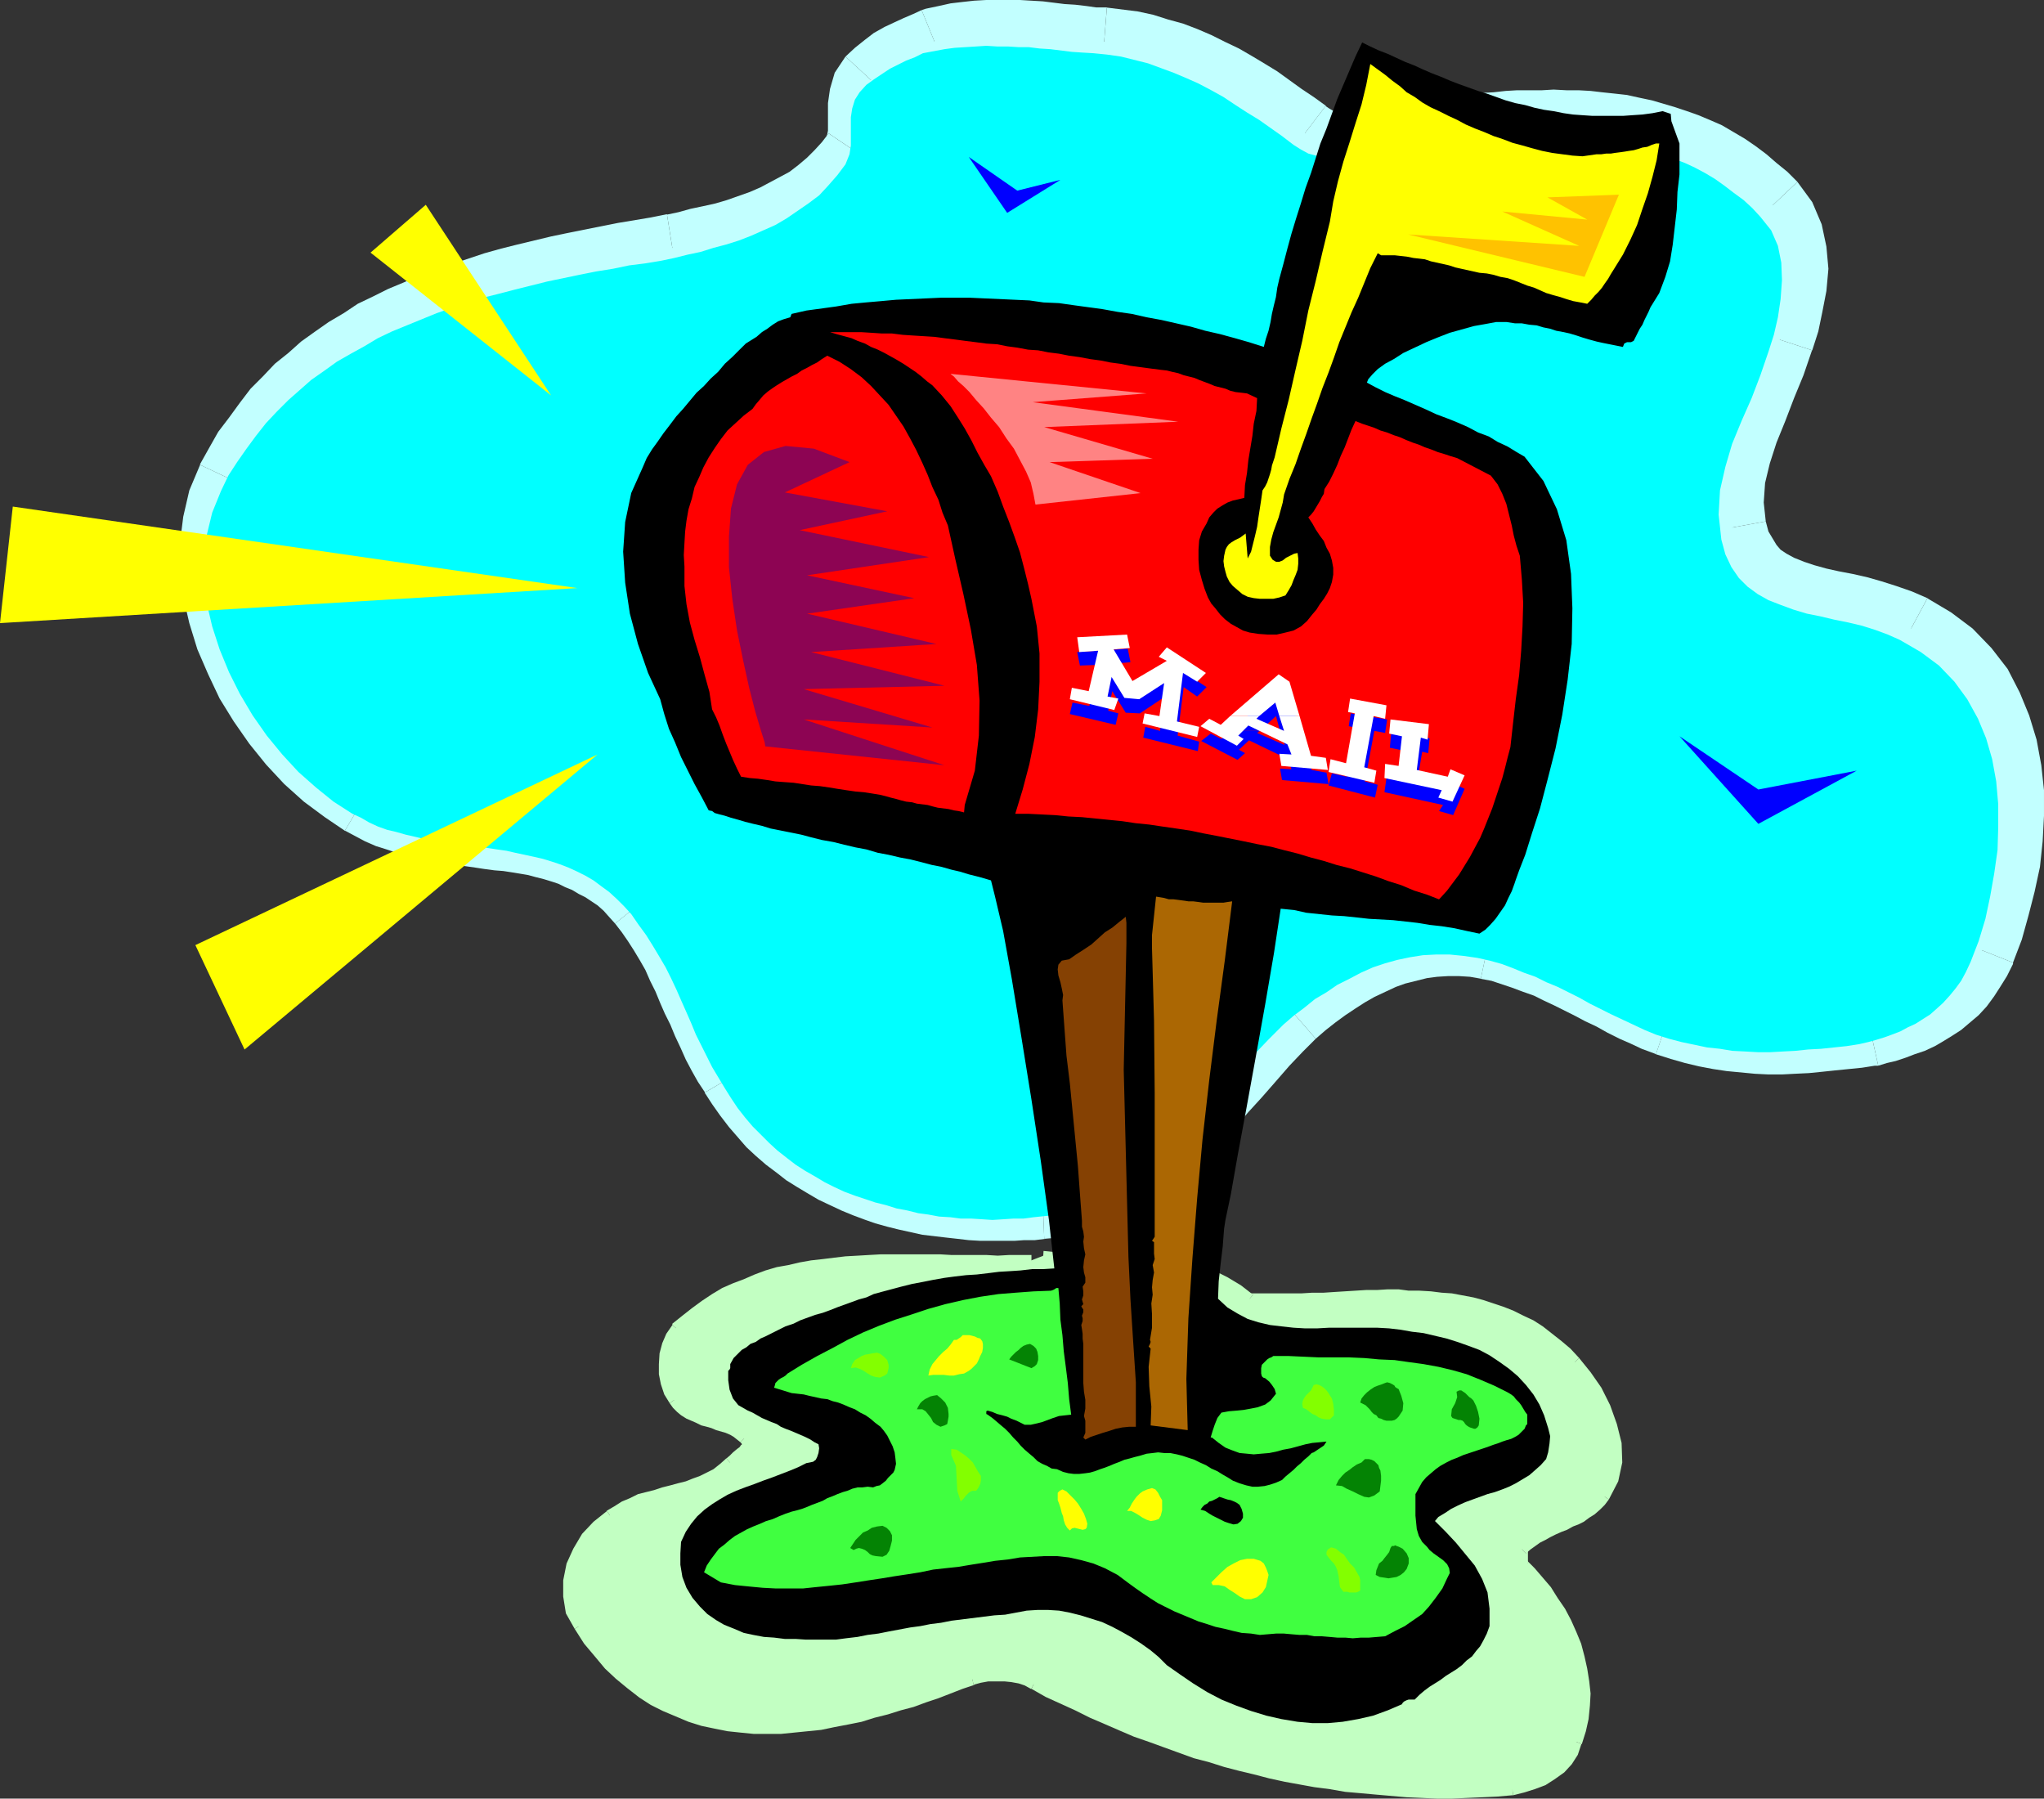 <?xml version="1.0" encoding="UTF-8" standalone="no"?>
<svg
   version="1.0"
   width="129.724mm"
   height="114.132mm"
   id="svg81"
   sodipodi:docname="Mailbox 08.wmf"
   xmlns:inkscape="http://www.inkscape.org/namespaces/inkscape"
   xmlns:sodipodi="http://sodipodi.sourceforge.net/DTD/sodipodi-0.dtd"
   xmlns="http://www.w3.org/2000/svg"
   xmlns:svg="http://www.w3.org/2000/svg">
  <rect width="100%" height="100%" fill="#333333" stroke="none"/>
  <sodipodi:namedview
     id="namedview81"
     pagecolor="#ffffff"
     bordercolor="#000000"
     borderopacity="0.25"
     inkscape:showpageshadow="2"
     inkscape:pageopacity="0.0"
     inkscape:pagecheckerboard="0"
     inkscape:deskcolor="#d1d1d1"
     inkscape:document-units="mm" />
  <defs
     id="defs1">
    <pattern
       id="WMFhbasepattern"
       patternUnits="userSpaceOnUse"
       width="6"
       height="6"
       x="0"
       y="0" />
  </defs>
  <path
     style="fill:#c2ffc2;fill-opacity:1;fill-rule:evenodd;stroke:none"
     d="m 247.409,302.28 -2.747,0.162 h -2.586 -2.747 -2.747 -2.747 -2.909 l -2.747,-0.162 -2.747,-0.162 h -2.909 -2.747 -2.909 -2.586 -2.909 l -2.909,0.162 -2.747,0.162 -2.747,0.162 -2.747,0.323 -2.747,0.323 -2.747,0.323 -2.747,0.485 -2.586,0.646 -2.747,0.646 -2.586,0.646 -2.586,0.969 -2.586,0.969 -2.586,0.969 -2.424,1.292 -2.424,1.292 -2.424,1.616 -2.424,1.777 -2.101,1.616 -2.262,1.939 -1.131,1.939 -0.97,2.1 -0.646,2.262 -0.162,2.423 v 2.423 l 0.485,2.1 0.808,2.262 1.131,1.939 0.646,0.969 0.808,0.808 0.97,0.808 0.97,0.646 1.131,0.323 1.131,0.646 1.131,0.485 1.293,0.162 1.131,0.485 1.293,0.485 1.131,0.323 1.131,0.485 1.131,0.485 0.97,0.646 0.97,0.646 0.97,0.808 0.485,0.808 0.162,0.646 -0.323,0.646 -0.646,0.646 -0.646,0.808 -0.97,0.485 -0.808,0.808 -0.646,0.808 -1.778,1.454 -1.616,1.131 -1.778,0.969 -1.616,0.808 -1.939,0.808 -1.778,0.646 -1.778,0.485 -1.778,0.485 -1.939,0.485 -1.939,0.646 -1.939,0.485 -1.778,0.485 -1.939,0.808 -1.778,0.808 -1.778,0.969 -1.778,1.292 -2.909,2.423 -2.586,2.747 -2.101,3.231 -1.454,3.393 -0.808,3.877 v 3.554 l 0.646,3.716 1.778,3.554 2.262,3.393 2.424,3.07 2.586,2.747 2.586,2.423 2.586,2.262 2.747,2.1 2.747,1.777 2.909,1.454 2.909,1.292 2.909,1.131 3.07,0.808 2.909,0.969 3.232,0.485 3.07,0.323 3.07,0.323 h 3.232 3.232 l 3.07,-0.162 3.232,-0.485 3.232,-0.323 3.07,-0.646 3.232,-0.646 3.232,-0.808 3.07,-0.646 3.232,-0.969 3.07,-0.808 3.07,-0.969 2.909,-1.131 3.07,-0.969 2.747,-1.131 2.909,-1.131 2.909,-0.969 1.778,-0.485 1.939,-0.323 h 1.939 1.939 l 1.939,0.162 1.778,0.323 1.778,0.646 1.454,0.808 3.394,1.777 3.717,1.777 3.394,1.616 3.555,1.777 3.394,1.454 3.555,1.616 3.555,1.292 3.555,1.292 3.555,1.292 3.717,1.292 3.555,1.292 3.555,1.131 3.555,0.969 3.717,0.969 3.394,0.969 3.717,0.808 3.555,0.808 3.717,0.646 3.555,0.646 3.555,0.646 3.717,0.485 3.717,0.485 3.555,0.162 3.555,0.323 3.717,0.323 3.717,0.162 h 3.555 3.555 3.555 l 3.717,-0.162 3.555,-0.162 3.717,-0.323 2.586,-0.646 2.424,-0.646 2.424,-1.131 2.101,-1.292 1.939,-1.454 1.616,-1.777 1.454,-2.1 0.808,-2.423 0.97,-2.908 0.646,-2.908 0.323,-2.908 v -2.908 l -0.162,-2.908 -0.485,-2.908 -0.485,-2.908 -0.97,-2.747 -0.97,-2.747 -1.293,-2.747 -1.454,-2.747 -1.616,-2.585 -1.778,-2.423 -1.778,-2.262 -1.778,-2.1 -2.262,-2.1 v -0.808 -0.969 -0.646 -0.969 l 1.293,-0.969 1.131,-0.969 1.293,-0.808 1.293,-0.646 1.293,-0.808 1.293,-0.485 1.454,-0.646 1.293,-0.485 1.293,-0.808 1.293,-0.485 1.293,-0.808 1.293,-0.646 1.293,-0.969 0.97,-0.969 1.131,-0.969 0.97,-1.131 1.939,-4.201 0.808,-4.201 v -4.362 l -0.97,-4.362 -1.778,-4.201 -1.939,-4.201 -2.586,-3.554 -2.586,-3.231 -2.101,-2.1 -2.101,-1.939 -2.101,-1.777 -2.101,-1.454 -2.262,-1.454 -2.262,-1.292 -2.262,-1.131 -2.424,-0.808 -2.424,-0.969 -2.262,-0.646 -2.424,-0.485 -2.586,-0.646 -2.424,-0.485 -2.424,-0.323 -2.586,-0.162 -2.586,-0.162 -2.586,-0.162 h -2.424 -2.586 -2.586 -2.586 l -2.586,0.162 -2.586,0.162 -2.586,0.162 h -2.424 l -2.747,0.162 -2.586,0.162 h -2.586 l -2.424,0.162 h -2.586 -2.586 l -2.424,-0.162 -2.747,-2.1 -2.909,-1.939 -2.909,-1.454 -3.07,-1.131 -2.909,-0.969 -3.232,-0.646 -3.07,-0.485 -3.232,-0.323 -3.07,-0.162 -3.232,-0.162 h -3.232 l -3.07,-0.162 h -3.394 l -3.07,-0.162 -3.07,-0.162 -3.07,-0.485 z"
     id="path1" />
  <path
     style="fill:#c2ffc2;fill-opacity:1;fill-rule:evenodd;stroke:none"
     d="m 163.216,319.405 -0.162,0.162 2.101,-2.1 2.262,-1.616 2.424,-1.616 2.262,-1.616 2.424,-1.292 2.262,-1.131 2.586,-1.131 2.424,-0.808 2.586,-0.969 2.586,-0.808 2.747,-0.485 2.424,-0.646 2.747,-0.485 2.747,-0.485 2.747,-0.162 2.586,-0.323 2.747,-0.323 h 2.747 2.909 2.909 2.586 2.909 2.747 2.909 2.747 l 2.747,0.162 h 2.909 2.747 l 2.747,0.162 2.747,-0.162 h 2.586 l 2.747,-0.162 v -2.585 h -2.747 -2.586 l -2.747,0.162 -2.747,-0.162 h -2.747 -2.909 -2.747 l -2.747,-0.162 h -2.909 -2.747 -2.909 -2.586 -2.909 l -2.909,0.162 -2.747,0.162 -2.909,0.162 -2.747,0.323 -2.586,0.323 -2.909,0.323 -2.747,0.485 -2.747,0.646 -2.747,0.485 -2.747,0.808 -2.586,0.969 -2.586,1.131 -2.586,0.969 -2.586,1.131 -2.424,1.454 -2.424,1.616 -2.424,1.777 -2.262,1.777 -2.424,1.939 v 0.323 z"
     id="path2" />
  <path
     style="fill:#c2ffc2;fill-opacity:1;fill-rule:evenodd;stroke:none"
     d="m 162.731,335.076 v 0 l -0.97,-1.616 -0.646,-1.939 -0.485,-2.1 v -2.262 l 0.162,-2.262 0.646,-1.939 0.808,-1.939 0.97,-1.616 -1.939,-1.616 -1.454,2.1 -0.97,2.262 -0.646,2.423 -0.162,2.585 v 2.423 l 0.485,2.423 0.808,2.423 1.293,2.1 v 0 z"
     id="path3" />
  <path
     style="fill:#c2ffc2;fill-opacity:1;fill-rule:evenodd;stroke:none"
     d="m 179.376,344.124 h 0.162 l -1.131,-0.808 -1.131,-0.808 -0.97,-0.646 -1.131,-0.485 -1.454,-0.646 -1.131,-0.485 -1.131,-0.323 -1.293,-0.485 -1.131,-0.162 -1.131,-0.485 -1.131,-0.485 -0.97,-0.485 -0.97,-0.485 -0.646,-0.646 -0.808,-0.808 -0.646,-0.808 -2.101,1.454 0.808,1.131 0.97,0.969 0.97,0.808 1.293,0.808 1.131,0.485 1.131,0.485 1.293,0.646 1.293,0.323 1.131,0.323 1.131,0.485 1.131,0.323 1.131,0.323 1.131,0.485 0.808,0.485 0.808,0.646 0.808,0.646 v 0 z"
     id="path4" />
  <path
     style="fill:#c2ffc2;fill-opacity:1;fill-rule:evenodd;stroke:none"
     d="m 175.982,351.717 0.162,-0.162 0.646,-0.646 0.646,-0.808 0.808,-0.323 0.97,-0.969 0.808,-0.969 0.485,-1.131 -0.323,-1.292 -0.808,-1.292 -1.778,1.777 0.323,0.323 v 0.323 h -0.162 l -0.323,0.485 -0.646,0.485 -0.97,0.808 -0.808,0.808 -0.97,0.808 0.162,-0.162 z"
     id="path5" />
  <path
     style="fill:#c2ffc2;fill-opacity:1;fill-rule:evenodd;stroke:none"
     d="m 147.056,364.642 v 0 l 1.616,-1.131 1.778,-1.131 1.616,-0.808 1.778,-0.646 1.778,-0.485 1.939,-0.485 1.778,-0.646 1.939,-0.485 1.939,-0.485 1.778,-0.485 1.939,-0.646 1.939,-0.808 1.778,-0.808 1.778,-1.131 1.778,-1.454 1.778,-1.292 -1.778,-1.939 -1.454,1.292 -1.616,1.292 -1.616,0.808 -1.616,0.808 -1.778,0.646 -1.616,0.646 -1.939,0.485 -1.778,0.485 -1.939,0.485 -1.939,0.646 -1.939,0.485 -1.939,0.485 -1.939,0.969 -1.939,0.808 -1.778,1.131 -1.939,1.131 h 0.162 z"
     id="path6" />
  <path
     style="fill:#c2ffc2;fill-opacity:1;fill-rule:evenodd;stroke:none"
     d="m 139.945,389.361 -1.616,-3.231 -0.808,-3.393 0.162,-3.554 0.808,-3.393 1.454,-3.231 1.939,-3.07 2.262,-2.585 2.909,-2.262 -1.454,-2.262 -3.232,2.585 -2.747,2.908 -2.101,3.554 -1.616,3.554 -0.808,4.039 v 3.877 l 0.646,4.039 2.101,3.716 z"
     id="path7" />
  <path
     style="fill:#c2ffc2;fill-opacity:1;fill-rule:evenodd;stroke:none"
     d="m 233.027,401.478 h -0.162 l -2.747,0.969 -2.909,1.131 -2.909,1.131 -2.909,0.969 -3.07,1.131 -3.07,0.969 -2.909,0.808 -3.232,0.969 -3.07,0.646 -3.07,0.808 -3.232,0.646 -3.07,0.646 -3.07,0.323 -3.232,0.485 h -3.07 -3.232 l -3.232,0.162 -3.07,-0.323 -2.909,-0.323 -3.07,-0.646 -3.07,-0.646 -2.747,-0.969 -2.909,-0.969 -2.909,-1.292 -2.747,-1.454 -2.586,-1.777 -2.747,-1.939 -2.586,-2.262 -2.424,-2.423 -2.424,-2.747 -2.424,-2.908 -2.262,-3.231 -2.101,1.292 2.262,3.554 2.586,3.07 2.424,2.908 2.586,2.423 2.747,2.262 2.909,2.262 2.747,1.777 2.909,1.454 3.07,1.292 3.07,1.292 3.07,0.969 3.07,0.646 3.232,0.646 3.07,0.323 3.232,0.323 h 3.232 3.232 l 3.232,-0.323 3.232,-0.323 3.232,-0.323 3.07,-0.646 3.394,-0.646 3.232,-0.646 3.07,-0.969 3.232,-0.808 3.07,-0.969 3.07,-0.808 3.07,-1.131 2.909,-0.969 2.909,-1.131 2.909,-1.131 2.909,-0.969 h -0.323 z"
     id="path8" />
  <path
     style="fill:#c2ffc2;fill-opacity:1;fill-rule:evenodd;stroke:none"
     d="m 248.541,402.77 h 0.162 l -1.778,-0.808 -2.101,-0.646 -1.778,-0.485 -2.101,-0.162 -1.939,-0.162 -2.101,0.323 -1.939,0.162 -1.939,0.485 0.485,2.585 1.778,-0.485 1.778,-0.323 h 1.939 1.939 l 1.616,0.162 1.778,0.323 1.454,0.485 1.454,0.808 h 0.162 z"
     id="path9" />
  <path
     style="fill:#c2ffc2;fill-opacity:1;fill-rule:evenodd;stroke:none"
     d="m 362.63,427.974 v 0 l -3.555,0.323 -3.555,0.162 h -3.717 l -3.555,0.162 h -3.555 l -3.555,-0.162 h -3.717 l -3.555,-0.162 -3.717,-0.323 -3.555,-0.323 -3.717,-0.646 -3.394,-0.485 -3.717,-0.485 -3.555,-0.646 -3.717,-0.646 -3.394,-0.808 -3.717,-0.808 -3.555,-0.969 -3.555,-0.969 -3.555,-0.969 -3.555,-1.131 -3.555,-1.292 -3.717,-1.292 -3.394,-1.131 -3.555,-1.454 -3.394,-1.292 -3.717,-1.616 -3.394,-1.454 -3.394,-1.616 -3.555,-1.616 -3.555,-1.777 -3.394,-1.777 -1.131,2.262 3.394,1.939 3.555,1.616 3.555,1.616 3.555,1.777 3.394,1.454 3.717,1.616 3.394,1.454 3.717,1.292 3.555,1.292 3.555,1.292 3.555,1.292 3.717,0.969 3.555,1.131 3.717,0.969 3.394,0.808 3.717,0.969 3.717,0.808 3.555,0.646 3.555,0.646 3.717,0.485 3.717,0.646 3.717,0.323 3.555,0.323 3.717,0.323 3.717,0.323 3.717,0.162 3.555,0.162 h 3.555 l 3.555,-0.162 3.717,-0.162 3.555,-0.162 3.717,-0.323 h 0.162 z"
     id="path10" />
  <path
     style="fill:#c2ffc2;fill-opacity:1;fill-rule:evenodd;stroke:none"
     d="m 377.012,417.311 v 0.162 l -0.808,2.1 -1.293,1.939 -1.616,1.616 -1.616,1.454 -2.101,1.131 -2.101,0.808 -2.424,0.969 -2.424,0.485 0.323,2.585 2.586,-0.646 2.586,-0.808 2.586,-0.969 2.262,-1.454 2.262,-1.616 1.778,-1.939 1.454,-2.262 0.97,-2.908 v 0.323 z"
     id="path11" />
  <path
     style="fill:#c2ffc2;fill-opacity:1;fill-rule:evenodd;stroke:none"
     d="m 363.761,374.982 0.485,0.969 1.939,2.1 1.939,2.1 1.778,2.1 1.616,2.423 1.454,2.585 1.616,2.423 1.131,2.747 0.97,2.585 0.97,2.747 0.485,2.747 0.485,2.908 0.162,2.747 v 2.908 l -0.323,2.747 -0.646,2.747 -0.808,2.747 2.424,0.969 0.97,-3.07 0.646,-2.908 0.323,-3.231 0.162,-2.908 -0.323,-2.908 -0.485,-3.07 -0.646,-2.908 -0.808,-3.07 -1.131,-2.747 -1.293,-2.908 -1.454,-2.747 -1.778,-2.585 -1.616,-2.585 -1.939,-2.262 -1.939,-2.262 -2.101,-2.1 0.485,0.969 z"
     id="path12" />
  <path
     style="fill:#c2ffc2;fill-opacity:1;fill-rule:evenodd;stroke:none"
     d="m 364.246,370.781 -0.485,0.808 v 0.969 0.646 0.969 0.808 h 2.747 v -0.808 -0.969 -0.646 -0.969 l -0.485,0.969 z"
     id="path13" />
  <path
     style="fill:#c2ffc2;fill-opacity:1;fill-rule:evenodd;stroke:none"
     d="m 383.8,358.179 v 0 l -0.808,0.969 -0.97,0.969 -1.131,0.969 -0.97,0.808 -1.293,0.646 -1.293,0.646 -1.131,0.646 -1.454,0.646 -1.131,0.646 -1.454,0.646 -1.454,0.485 -1.293,0.646 -1.293,0.646 -1.454,0.969 -1.131,1.131 -1.293,1.131 1.778,1.777 1.131,-0.969 1.131,-0.808 1.131,-0.808 1.293,-0.646 1.131,-0.646 1.293,-0.646 1.454,-0.646 1.293,-0.485 1.454,-0.808 1.293,-0.485 1.293,-0.646 1.293,-0.969 1.293,-0.808 1.293,-1.131 1.131,-1.131 0.97,-1.292 v 0 z"
     id="path14" />
  <path
     style="fill:#c2ffc2;fill-opacity:1;fill-rule:evenodd;stroke:none"
     d="m 376.851,327.483 2.586,3.07 2.424,3.716 1.939,3.716 1.616,4.201 0.97,4.039 v 4.201 l -0.646,4.039 -1.939,3.716 2.101,1.454 2.262,-4.362 0.97,-4.524 -0.162,-4.685 -1.131,-4.524 -1.616,-4.524 -2.101,-4.201 -2.586,-3.716 -2.747,-3.393 z"
     id="path15" />
  <path
     style="fill:#c2ffc2;fill-opacity:1;fill-rule:evenodd;stroke:none"
     d="m 298.798,312.619 0.808,0.162 2.424,0.323 h 2.586 2.586 l 2.424,-0.162 2.586,-0.162 2.586,-0.162 h 2.747 l 2.424,-0.162 2.586,-0.162 2.586,-0.162 h 2.586 2.586 l 2.586,-0.162 h 2.586 2.424 l 2.586,0.162 2.424,0.162 2.586,0.323 2.586,0.162 2.262,0.485 2.424,0.485 2.424,0.646 2.262,0.646 2.262,0.969 2.424,0.646 2.101,1.292 2.262,1.131 2.262,1.292 1.939,1.616 2.101,1.616 2.101,1.939 1.939,1.939 1.939,-1.777 -2.101,-2.262 -2.101,-1.777 -2.262,-1.777 -2.262,-1.777 -2.262,-1.454 -2.424,-1.131 -2.262,-1.131 -2.424,-0.969 -2.424,-0.808 -2.424,-0.808 -2.424,-0.646 -2.586,-0.485 -2.586,-0.485 -2.424,-0.162 -2.586,-0.323 -2.747,-0.162 h -2.586 l -2.424,-0.323 h -2.586 l -2.586,0.162 h -2.586 l -2.586,0.162 -2.586,0.162 -2.586,0.162 -2.424,0.162 h -2.747 l -2.586,0.162 h -2.586 -2.424 -2.586 -2.586 -2.424 l 0.97,0.323 -1.778,2.1 0.323,0.162 h 0.485 z"
     id="path16" />
  <path
     style="fill:#c2ffc2;fill-opacity:1;fill-rule:evenodd;stroke:none"
     d="m 250.157,302.441 3.232,0.485 3.07,0.162 3.07,0.162 3.394,0.162 h 3.07 3.232 l 3.232,0.162 3.07,0.162 3.07,0.323 3.07,0.485 3.07,0.808 2.909,0.808 2.909,1.131 2.747,1.454 2.747,1.616 2.747,2.262 1.778,-2.1 -2.909,-2.262 -3.232,-1.939 -2.909,-1.454 -3.07,-1.292 -3.232,-0.808 -3.07,-0.808 -3.394,-0.485 -3.07,-0.323 -3.232,-0.162 -3.232,-0.323 h -3.232 -3.07 l -3.394,-0.162 h -3.07 l -2.909,-0.162 -3.232,-0.323 z"
     id="path17" />
  <path
     style="fill:#c2ffff;fill-opacity:1;fill-rule:evenodd;stroke:none"
     d="m 313.019,31.989 -2.747,-2.1 -2.747,-2.1 -2.747,-1.777 -2.909,-2.1 -2.747,-1.777 -2.909,-1.777 -2.909,-1.616 -2.909,-1.454 -3.232,-1.616 -2.909,-1.131 -3.07,-1.292 -3.232,-0.808 -3.07,-0.969 -3.394,-0.646 -3.232,-0.485 -3.394,-0.323 -2.586,-0.323 -2.586,-0.162 -2.586,-0.323 -2.424,-0.162 -2.586,-0.323 -2.586,-0.162 -2.586,-0.323 h -2.424 l -2.586,-0.162 h -2.424 l -2.747,0.162 h -2.424 l -2.586,0.323 -2.586,0.323 -2.424,0.485 -2.586,0.646 -2.101,0.969 -2.101,0.808 -1.778,0.808 -2.101,0.969 -1.939,1.292 -1.939,1.131 -1.616,1.454 -1.616,1.777 -1.293,1.777 -0.646,1.939 -0.323,2.262 v 2.262 2.1 2.423 l -0.323,2.262 -0.97,2.262 -1.939,2.747 -2.101,2.423 -2.424,2.1 -2.424,2.262 -2.586,1.777 -2.586,1.616 -2.909,1.454 -2.747,1.454 -2.909,1.131 -2.909,1.292 -3.07,0.969 -3.07,0.808 -3.07,0.808 -3.232,0.808 -3.07,0.646 -3.07,0.646 -3.878,0.646 -3.878,0.808 -4.04,0.646 -3.878,0.646 -3.878,0.808 -4.04,0.808 -3.717,0.969 -4.04,0.808 -3.878,0.969 -3.878,0.969 -3.717,1.131 -3.717,1.131 -3.717,1.292 -3.717,1.131 -3.555,1.454 -3.717,1.454 -3.394,1.616 -3.555,1.616 -3.232,1.777 -3.232,1.939 -3.232,1.939 -3.07,2.1 -3.07,2.1 -2.909,2.585 -2.747,2.423 -2.747,2.585 -2.586,2.747 -2.424,3.07 -2.262,3.07 -2.262,3.231 -2.101,3.393 -1.939,3.554 -2.101,5.17 -1.293,5.331 -0.485,5.331 v 5.493 l 0.646,5.655 1.131,5.493 1.778,5.493 2.262,5.493 2.586,5.331 3.07,5.008 3.394,4.847 3.717,4.524 3.878,4.201 4.202,3.877 4.363,3.231 4.363,2.908 2.101,1.131 2.101,0.969 2.101,0.969 2.101,0.646 2.262,0.646 2.101,0.646 2.101,0.646 2.262,0.323 2.262,0.485 2.101,0.323 2.262,0.323 2.262,0.323 2.262,0.323 2.101,0.323 2.424,0.323 2.101,0.162 2.262,0.323 2.101,0.485 2.262,0.323 2.101,0.485 2.262,0.646 2.101,0.485 1.939,0.808 2.101,0.808 2.101,0.969 1.939,1.131 1.939,0.969 1.939,1.454 1.778,1.292 1.939,1.777 1.616,1.616 1.778,2.1 1.939,2.262 1.616,2.423 1.616,2.585 1.616,2.747 1.293,2.585 1.293,2.585 1.293,2.747 1.293,2.747 1.131,2.585 1.293,2.747 1.131,2.747 1.131,2.585 1.293,2.585 1.454,2.585 1.293,2.423 1.616,2.423 1.454,2.585 1.616,2.423 1.939,2.262 1.778,2.262 1.939,1.939 1.939,1.939 2.101,1.777 2.262,1.777 2.101,1.616 2.262,1.454 2.262,1.292 2.262,1.454 2.424,1.131 2.586,1.131 2.424,0.969 2.424,0.808 2.424,0.969 2.586,0.646 2.424,0.646 2.586,0.646 2.586,0.485 2.586,0.323 2.586,0.323 2.586,0.323 2.586,0.162 2.586,0.162 2.424,0.162 h 2.586 l 2.586,-0.162 h 2.262 l 2.586,-0.162 2.262,-0.162 4.848,-0.485 4.525,-1.131 4.363,-1.454 4.202,-1.939 3.878,-2.423 3.878,-2.747 3.555,-3.07 3.717,-3.393 3.394,-3.393 3.394,-3.554 3.394,-3.877 3.394,-3.716 3.232,-3.877 3.394,-3.877 3.394,-3.716 3.555,-3.393 2.586,-2.1 2.424,-2.1 2.747,-1.939 2.586,-1.777 2.747,-1.777 2.747,-1.454 2.909,-1.454 2.909,-1.131 2.747,-1.131 3.07,-0.808 3.07,-0.646 3.07,-0.485 3.232,-0.162 h 3.232 l 3.232,0.323 3.232,0.485 2.909,0.646 2.909,0.808 2.747,0.969 2.747,0.969 2.747,1.131 2.747,1.131 2.586,1.292 2.586,1.292 2.747,1.292 2.424,1.454 2.586,1.131 2.747,1.454 2.586,1.292 2.586,1.131 2.586,1.292 2.747,1.131 3.232,0.969 3.07,0.808 2.909,0.808 3.07,0.646 3.07,0.323 3.07,0.323 3.07,0.162 3.07,0.162 h 2.909 l 3.07,-0.162 h 3.07 l 3.07,-0.323 3.07,-0.323 2.909,-0.162 3.07,-0.485 3.232,-0.323 1.939,-0.646 1.939,-0.485 1.939,-0.485 1.939,-0.808 1.939,-0.646 1.939,-0.969 1.616,-0.969 1.778,-0.969 1.778,-1.292 1.616,-1.292 1.616,-1.454 1.616,-1.616 1.293,-1.777 1.293,-1.939 1.293,-2.1 1.131,-2.262 1.778,-5.17 1.616,-5.332 1.293,-5.17 1.131,-5.655 0.646,-5.493 0.323,-5.655 -0.162,-5.493 -0.485,-5.331 -0.97,-5.332 -1.454,-5.17 -1.939,-4.685 -2.424,-4.685 -3.232,-4.039 -3.717,-3.877 -4.363,-3.393 -5.01,-2.747 -2.909,-1.454 -3.07,-0.969 -3.232,-0.969 -3.232,-0.969 -3.232,-0.646 -3.394,-0.808 -3.232,-0.646 -3.232,-0.969 -3.07,-0.969 -2.909,-1.131 -2.586,-1.454 -2.586,-1.777 -1.939,-2.262 -1.778,-2.423 -1.454,-3.07 -1.131,-3.716 -0.485,-5.978 0.323,-5.816 1.293,-5.655 1.778,-5.493 2.262,-5.493 2.262,-5.493 2.101,-5.493 1.939,-5.655 1.293,-3.877 0.97,-4.362 0.808,-4.362 0.323,-4.362 -0.323,-4.362 -0.808,-3.877 -1.616,-3.877 -2.424,-3.231 -2.101,-1.939 -2.101,-2.1 -2.262,-1.616 -2.262,-1.777 -2.262,-1.454 -2.262,-1.454 -2.586,-1.454 -2.262,-1.131 -2.586,-0.969 -2.586,-0.969 -2.424,-0.808 -2.586,-0.808 -2.586,-0.646 -2.586,-0.646 -2.586,-0.485 -2.747,-0.323 -2.747,-0.323 -2.747,-0.162 -2.747,-0.162 -2.586,-0.162 -2.909,-0.162 -2.747,0.162 h -2.586 l -2.909,0.162 -2.747,0.162 -2.909,0.162 -2.747,0.162 -2.747,0.323 -2.747,0.162 -2.747,0.323 -2.747,0.485 -2.747,0.323 -1.778,0.162 -1.616,0.323 -1.939,0.485 -1.778,0.323 -1.778,0.485 -1.939,0.323 -1.939,0.485 -1.778,0.323 -1.939,0.323 h -1.939 -1.778 l -1.939,-0.323 -1.778,-0.323 -1.778,-0.646 -1.778,-0.808 z"
     id="path18" />
  <path
     style="fill:#c2ffff;fill-opacity:1;fill-rule:evenodd;stroke:none"
     d="m 264.216,18.095 h 0.162 l 2.909,0.323 2.909,0.485 2.747,0.485 2.747,0.646 2.747,0.969 2.747,1.131 2.747,0.969 2.909,1.454 2.586,1.454 2.586,1.454 2.747,1.616 2.747,1.616 2.586,1.939 2.747,1.777 2.586,1.939 2.747,1.939 9.858,-12.925 -2.909,-2.1 -2.909,-1.939 -2.909,-2.1 -2.909,-2.1 -2.909,-1.777 -3.232,-1.939 -3.07,-1.777 -3.394,-1.616 -3.232,-1.616 -3.394,-1.454 -3.394,-1.292 -3.555,-0.969 -3.555,-1.131 -3.717,-0.808 -3.878,-0.485 -3.878,-0.485 h 0.323 z"
     id="path19" />
  <path
     style="fill:#c2ffff;fill-opacity:1;fill-rule:evenodd;stroke:none"
     d="m 227.209,17.449 -0.97,0.485 2.101,-0.485 1.939,-0.485 2.424,-0.323 2.101,-0.162 2.262,-0.162 h 2.424 2.424 2.424 l 2.262,0.162 2.262,0.162 2.424,0.162 2.747,0.162 2.424,0.323 2.424,0.323 2.747,0.323 2.586,0.162 1.293,-16.318 h -2.586 L 260.661,1.454 257.913,1.131 255.328,0.969 252.742,0.646 250.157,0.323 247.409,0.162 244.662,0 h -2.586 -2.747 -2.747 l -2.909,0.162 -2.909,0.323 -2.747,0.323 -2.909,0.646 -3.07,0.646 -0.97,0.323 z"
     id="path20" />
  <path
     style="fill:#c2ffff;fill-opacity:1;fill-rule:evenodd;stroke:none"
     d="m 214.928,24.719 1.131,-1.292 0.97,-0.969 1.454,-0.808 1.454,-0.808 1.454,-0.808 1.778,-0.808 2.101,-0.808 1.939,-0.969 -6.141,-15.025 -2.101,0.969 -2.262,0.969 -2.101,0.969 -2.424,1.131 -2.586,1.454 -2.101,1.616 -2.424,1.939 -2.262,2.1 z"
     id="path21" />
  <path
     style="fill:#c2ffff;fill-opacity:1;fill-rule:evenodd;stroke:none"
     d="m 212.181,41.036 0.485,-0.808 1.616,-3.877 0.485,-3.716 0.162,-3.07 v -2.1 -1.777 -0.969 -0.162 0.162 l -12.12,-11.148 -2.586,3.877 -1.131,3.877 -0.485,3.393 v 2.747 2.1 1.777 l -0.162,0.808 -0.162,0.646 0.485,-0.808 z"
     id="path22" />
  <path
     style="fill:#c2ffff;fill-opacity:1;fill-rule:evenodd;stroke:none"
     d="m 162.569,67.532 h 0.323 l 3.07,-0.808 3.394,-0.646 3.232,-0.969 3.232,-0.646 3.232,-0.969 3.555,-1.131 3.07,-1.292 3.232,-1.292 3.232,-1.616 3.07,-1.616 3.232,-2.1 3.07,-2.1 2.909,-2.423 2.747,-2.585 2.586,-3.07 2.424,-3.231 -13.413,-9.047 -1.616,2.1 -1.778,1.939 -1.778,1.777 -2.101,1.777 -2.101,1.616 -2.101,1.131 -2.424,1.292 -2.424,1.292 -2.586,1.131 -2.747,0.969 -2.747,0.969 -2.747,0.808 -2.909,0.646 -3.07,0.646 -2.909,0.808 -3.07,0.646 0.323,-0.162 z"
     id="path23" />
  <path
     style="fill:#c2ffff;fill-opacity:1;fill-rule:evenodd;stroke:none"
     d="m 62.701,118.424 -0.162,0.162 1.778,-3.231 1.939,-2.908 1.939,-3.07 2.101,-2.747 2.101,-2.585 2.262,-2.585 2.424,-2.262 2.586,-2.262 2.586,-2.262 2.747,-1.939 2.747,-1.939 2.909,-1.939 3.07,-1.616 3.07,-1.616 3.232,-1.616 3.07,-1.454 3.555,-1.454 3.232,-1.131 3.555,-1.292 3.717,-1.131 3.394,-0.969 3.717,-1.131 3.878,-1.131 3.555,-0.808 3.878,-0.808 3.878,-0.969 3.717,-0.646 3.878,-0.808 3.878,-0.646 3.878,-0.646 3.878,-0.646 3.878,-0.808 -2.586,-16.156 -4.04,0.808 -3.878,0.646 -3.878,0.646 -4.04,0.808 -4.04,0.808 -4.04,0.808 -3.878,0.808 -4.04,0.969 -4.04,0.969 -3.878,0.969 -4.04,1.131 -3.878,1.292 -3.878,1.292 -3.878,1.292 -3.878,1.454 -3.717,1.616 -3.878,1.616 -3.555,1.777 -3.717,1.777 -3.394,2.262 -3.555,2.1 -3.232,2.262 -3.394,2.423 -3.07,2.747 -3.232,2.585 -2.909,3.07 -2.909,2.908 -2.586,3.393 -2.586,3.554 -2.586,3.393 -2.101,3.716 -2.262,4.039 v 0.162 z"
     id="path24" />
  <path
     style="fill:#c2ffff;fill-opacity:1;fill-rule:evenodd;stroke:none"
     d="m 90.981,185.31 v -0.162 l -3.878,-2.262 -3.717,-3.07 -3.878,-3.393 -3.394,-3.716 -3.394,-4.039 -3.07,-4.362 -2.747,-4.524 -2.262,-4.685 -1.939,-4.847 -1.616,-5.008 -0.97,-4.685 -0.646,-4.685 v -4.685 l 0.485,-4.524 1.131,-4.201 1.616,-4.039 -14.706,-6.947 -2.586,6.139 -1.454,6.301 -0.808,6.462 v 6.301 l 0.808,6.462 1.454,6.301 1.939,6.301 2.586,5.978 2.747,5.816 3.394,5.493 3.717,5.331 4.04,5.008 4.363,4.685 4.686,4.201 5.01,3.716 5.01,3.393 -0.162,-0.162 z"
     id="path25" />
  <path
     style="fill:#c2ffff;fill-opacity:1;fill-rule:evenodd;stroke:none"
     d="m 160.145,211.321 -2.101,-2.423 -2.101,-2.1 -2.262,-2.1 -2.262,-1.616 -2.262,-1.616 -2.424,-1.454 -2.262,-1.131 -2.424,-1.131 -2.424,-0.969 -2.586,-0.969 -2.424,-0.646 -2.101,-0.646 -2.747,-0.485 -2.262,-0.323 -2.424,-0.646 -2.424,-0.162 -2.101,-0.323 -2.262,-0.323 -2.424,-0.323 -2.101,-0.323 -1.939,-0.162 -2.424,-0.485 -1.939,-0.323 -1.939,-0.323 -2.101,-0.323 -1.778,-0.646 -1.939,-0.485 -1.939,-0.646 -1.939,-0.485 -1.454,-0.646 -1.778,-0.969 -1.616,-0.808 -8.242,13.894 2.424,1.292 2.424,1.292 2.586,1.131 2.586,0.808 2.424,0.808 2.262,0.646 2.424,0.646 2.424,0.323 2.424,0.646 2.424,0.323 2.262,0.323 2.424,0.323 2.262,0.323 2.101,0.323 2.424,0.323 2.101,0.162 2.101,0.323 1.939,0.323 1.939,0.323 1.778,0.485 1.939,0.485 2.101,0.646 1.454,0.485 1.616,0.808 1.616,0.646 1.616,0.969 1.616,0.808 1.454,0.969 1.454,0.969 1.454,1.292 1.293,1.454 1.454,1.616 z"
     id="path26" />
  <path
     style="fill:#c2ffff;fill-opacity:1;fill-rule:evenodd;stroke:none"
     d="m 183.093,253.811 -0.162,-0.323 -1.293,-2.1 -1.293,-2.262 -1.293,-2.423 -1.131,-2.262 -1.131,-2.423 -1.131,-2.747 -1.131,-2.747 -1.293,-2.747 -1.293,-2.747 -1.293,-2.747 -1.293,-2.908 -1.616,-2.908 -1.778,-2.908 -1.778,-2.747 -1.939,-2.747 -2.101,-2.747 -12.605,10.178 1.616,2.1 1.454,2.1 1.454,2.262 1.454,2.423 1.293,2.262 1.131,2.585 1.293,2.585 1.131,2.747 1.131,2.585 1.293,2.585 1.131,2.747 1.293,2.747 1.293,2.908 1.454,2.747 1.454,2.585 1.939,2.908 -0.323,-0.323 z"
     id="path27" />
  <path
     style="fill:#c2ffff;fill-opacity:1;fill-rule:evenodd;stroke:none"
     d="m 249.833,280.792 -0.323,0.162 -2.101,0.162 h -2.424 l -2.262,0.162 -2.262,0.162 h -2.424 l -2.262,-0.162 -2.262,-0.162 -2.586,-0.162 -2.424,-0.323 -2.262,-0.162 -2.424,-0.485 -2.101,-0.323 -2.262,-0.485 -2.586,-0.808 -2.262,-0.485 -1.939,-0.808 -2.424,-0.808 -2.101,-0.969 -2.262,-0.969 -1.939,-0.969 -2.101,-1.131 -1.939,-1.292 -1.939,-1.131 -2.101,-1.454 -1.778,-1.454 -1.616,-1.454 -1.778,-1.939 -1.778,-1.616 -1.454,-1.777 -1.616,-2.1 -1.454,-1.939 -1.293,-2.262 -14.059,8.24 1.778,2.747 1.939,2.747 2.101,2.747 2.101,2.423 2.101,2.423 2.262,2.1 2.424,2.1 2.586,1.939 2.262,1.777 2.586,1.616 2.424,1.454 2.747,1.616 2.747,1.292 2.747,1.292 2.747,1.131 2.586,0.969 2.747,0.969 2.909,0.808 2.586,0.646 2.909,0.646 2.909,0.646 2.747,0.323 2.747,0.323 2.909,0.323 2.747,0.323 2.747,0.162 h 2.586 2.909 2.747 l 2.262,-0.162 h 2.586 l 2.586,-0.323 h -0.323 z"
     id="path28" />
  <path
     style="fill:#c2ffff;fill-opacity:1;fill-rule:evenodd;stroke:none"
     d="m 304.939,236.848 -0.323,0.162 -3.717,3.877 -3.555,3.716 -3.555,4.039 -3.232,3.716 -3.394,3.877 -3.232,3.554 -3.232,3.554 -3.394,3.231 -3.232,3.231 -3.232,2.585 -3.232,2.423 -3.394,1.939 -3.232,1.777 -3.555,1.131 -3.717,0.808 -3.878,0.323 0.646,16.318 5.818,-0.485 5.494,-1.292 5.171,-1.777 5.01,-2.423 4.525,-2.747 4.363,-3.231 4.04,-3.231 3.717,-3.716 3.717,-3.554 3.555,-3.716 3.394,-4.039 3.394,-3.716 3.394,-3.877 3.232,-3.716 3.232,-3.393 3.394,-3.393 -0.323,0.323 z"
     id="path29" />
  <path
     style="fill:#c2ffff;fill-opacity:1;fill-rule:evenodd;stroke:none"
     d="m 358.59,218.753 h -0.323 l -3.878,-0.646 -3.878,-0.323 h -3.717 l -3.878,0.323 -3.555,0.646 -3.394,0.808 -3.555,0.808 -3.717,1.292 -3.232,1.454 -3.07,1.454 -3.232,1.777 -3.07,1.939 -2.909,1.939 -2.747,2.262 -2.747,2.1 -2.747,2.262 10.666,12.279 2.424,-2.1 2.262,-1.777 2.424,-1.777 2.424,-1.616 2.262,-1.454 2.262,-1.292 2.747,-1.292 2.424,-1.131 2.262,-0.808 2.586,-0.646 2.586,-0.646 2.424,-0.323 2.586,-0.162 h 2.747 l 2.586,0.162 2.747,0.485 h -0.162 z"
     id="path30" />
  <path
     style="fill:#c2ffff;fill-opacity:1;fill-rule:evenodd;stroke:none"
     d="m 402.384,237.494 0.485,0.162 -2.586,-0.969 -2.424,-1.131 -2.586,-1.292 -2.424,-1.131 -2.586,-1.454 -2.586,-1.292 -2.586,-1.292 -2.747,-1.292 -2.586,-1.292 -2.747,-1.454 -3.07,-1.131 -2.747,-1.131 -3.07,-1.292 -3.07,-0.969 -3.07,-0.969 -3.394,-0.808 -3.394,15.994 2.586,0.485 2.424,0.808 2.424,0.808 2.586,0.969 2.747,0.969 2.262,1.131 2.424,1.131 2.586,1.292 2.586,1.292 2.424,1.292 2.747,1.292 2.586,1.454 2.909,1.454 2.586,1.131 2.747,1.292 3.07,1.131 0.323,0.162 z"
     id="path31" />
  <path
     style="fill:#c2ffff;fill-opacity:1;fill-rule:evenodd;stroke:none"
     d="m 446.985,239.594 0.646,-0.162 -3.07,0.485 -2.909,0.485 -2.747,0.162 -3.232,0.323 -2.747,0.162 -2.909,0.162 -2.909,0.162 h -2.586 l -2.909,-0.162 -2.747,-0.162 -2.747,-0.323 -2.747,-0.323 -2.747,-0.646 -2.586,-0.485 -2.747,-0.808 -2.909,-0.969 -5.171,15.348 3.555,1.131 3.394,0.969 3.394,0.808 3.394,0.646 3.232,0.485 3.394,0.323 3.394,0.323 3.232,0.162 h 3.232 l 3.07,-0.162 3.394,-0.162 3.232,-0.323 3.07,-0.323 3.232,-0.323 3.232,-0.323 3.07,-0.485 h 0.808 z"
     id="path32" />
  <path
     style="fill:#c2ffff;fill-opacity:1;fill-rule:evenodd;stroke:none"
     d="m 467.831,224.892 0.162,-0.162 -0.808,1.616 -1.131,1.616 -0.97,1.616 -0.97,1.131 -1.131,1.131 -1.131,1.292 -0.97,0.646 -1.454,0.969 -1.454,0.808 -1.454,0.808 -1.293,0.646 -1.616,0.808 -1.616,0.485 -1.454,0.485 -1.778,0.485 -1.778,0.323 3.555,15.994 2.101,-0.646 2.101,-0.485 2.424,-0.808 2.101,-0.808 2.424,-0.808 2.424,-1.131 1.939,-1.131 2.101,-1.292 2.262,-1.454 2.101,-1.777 2.101,-1.777 1.939,-2.1 1.778,-2.423 1.454,-2.262 1.616,-2.585 1.454,-2.908 v -0.323 z"
     id="path33" />
  <path
     style="fill:#c2ffff;fill-opacity:1;fill-rule:evenodd;stroke:none"
     d="m 454.58,157.845 0.323,0.162 4.04,2.262 3.394,2.747 3.07,3.07 2.424,3.231 1.939,3.554 1.616,4.039 1.131,4.201 0.97,4.524 0.323,4.847 0.162,5.008 -0.323,5.008 -0.646,5.008 -0.97,5.008 -1.131,5.008 -1.454,4.847 -1.616,4.524 15.029,5.978 2.101,-5.493 1.616,-5.816 1.454,-5.655 1.293,-5.978 0.646,-6.139 0.323,-6.139 v -6.139 l -0.646,-5.978 -1.131,-6.139 -1.778,-5.816 -2.262,-5.493 -2.909,-5.655 -3.878,-5.008 -4.525,-4.685 -5.171,-3.877 -5.979,-3.554 0.323,0.162 z"
     id="path34" />
  <path
     style="fill:#c2ffff;fill-opacity:1;fill-rule:evenodd;stroke:none"
     d="m 407.555,127.956 1.293,5.008 2.101,4.201 2.586,3.716 3.07,3.07 3.394,2.585 3.555,2.1 3.555,1.292 3.555,1.131 3.555,0.969 3.394,0.808 3.394,0.808 3.232,0.808 2.909,0.646 2.747,0.969 2.747,0.646 1.939,1.131 7.757,-14.379 -3.717,-1.616 -3.717,-1.292 -3.555,-1.131 -3.394,-0.969 -3.555,-0.808 -3.394,-0.646 -2.909,-0.646 -2.909,-0.808 -2.424,-0.808 -2.424,-0.969 -1.778,-0.969 -1.454,-0.969 -0.97,-1.131 -0.97,-1.616 -0.97,-1.616 -0.646,-2.423 z"
     id="path35" />
  <path
     style="fill:#c2ffff;fill-opacity:1;fill-rule:evenodd;stroke:none"
     d="m 419.352,79.003 -0.162,0.162 -1.778,5.17 -2.101,5.17 -2.262,5.493 -2.262,5.816 -2.101,6.301 -1.454,6.462 -0.485,7.109 0.808,7.27 15.998,-2.908 -0.485,-4.524 0.323,-4.685 1.131,-4.685 1.616,-5.008 2.101,-5.17 2.101,-5.493 2.262,-5.493 2.101,-6.139 v 0.162 z"
     id="path36" />
  <path
     style="fill:#c2ffff;fill-opacity:1;fill-rule:evenodd;stroke:none"
     d="m 419.352,54.769 1.293,1.777 0.808,1.939 0.485,2.747 0.162,3.231 -0.162,3.393 -0.646,3.716 -0.97,3.877 -0.97,3.554 15.352,5.008 1.454,-4.524 0.97,-4.685 0.97,-5.008 0.485,-5.331 -0.485,-5.331 -1.131,-5.331 -2.262,-5.331 -3.555,-4.847 z"
     id="path37" />
  <path
     style="fill:#c2ffff;fill-opacity:1;fill-rule:evenodd;stroke:none"
     d="m 343.076,39.905 2.909,-0.162 2.747,-0.485 2.424,-0.162 2.747,-0.323 2.909,-0.323 2.424,-0.162 2.909,-0.162 2.586,-0.162 2.586,-0.162 h 2.747 2.586 2.586 l 2.586,0.162 2.586,0.162 2.586,0.162 2.424,0.162 2.262,0.646 2.424,0.323 2.424,0.485 2.262,0.646 2.262,0.646 2.262,0.808 2.101,0.646 2.262,0.969 2.101,0.969 1.939,1.131 2.262,1.292 1.778,1.292 1.939,1.454 2.101,1.616 1.778,1.616 1.778,1.777 11.797,-11.148 -2.424,-2.423 -2.586,-2.1 -2.424,-2.1 -2.586,-1.939 -2.586,-1.777 -2.747,-1.616 -2.747,-1.616 -2.586,-1.131 -3.07,-1.292 -2.747,-0.969 -2.909,-0.969 -2.747,-0.808 -2.747,-0.808 -3.07,-0.646 -2.909,-0.646 -2.909,-0.323 -3.07,-0.323 -2.747,-0.323 -2.909,-0.162 h -2.909 l -3.07,-0.162 -2.747,0.162 h -2.747 -3.232 l -2.747,0.162 -2.909,0.323 -2.909,0.162 -2.909,0.323 -2.747,0.162 -2.909,0.323 -2.747,0.485 -2.747,0.162 z"
     id="path38" />
  <path
     style="fill:#c2ffff;fill-opacity:1;fill-rule:evenodd;stroke:none"
     d="m 308.171,38.29 v 0 l 2.586,1.939 2.747,1.131 2.747,0.969 2.747,0.646 2.424,0.323 2.424,0.162 2.747,-0.323 2.262,-0.162 2.101,-0.485 2.101,-0.323 1.939,-0.485 1.939,-0.485 1.616,-0.323 1.778,-0.323 1.616,-0.323 1.131,-0.323 -1.778,-16.156 -2.101,0.323 -1.939,0.485 -2.101,0.323 -1.778,0.485 -1.778,0.485 -1.778,0.323 -1.778,0.485 -1.454,0.162 -1.454,0.323 h -1.293 l -1.131,-0.162 h -1.293 l -0.97,-0.323 -0.808,-0.162 -0.808,-0.485 -0.97,-0.646 h 0.162 z"
     id="path39" />
  <path
     style="fill:#00ffff;fill-opacity:1;fill-rule:evenodd;stroke:none"
     d="m 310.272,34.735 -2.747,-2.1 -2.747,-1.939 -2.747,-1.939 -2.909,-1.777 -2.747,-1.777 -2.909,-1.939 -2.909,-1.616 -3.07,-1.616 -2.909,-1.292 -3.07,-1.292 -3.07,-1.131 -3.07,-1.131 -3.232,-0.808 -3.232,-0.808 -3.394,-0.485 -3.232,-0.323 -2.747,-0.162 -2.424,-0.162 -2.586,-0.323 -2.586,-0.323 -2.586,-0.162 -2.586,-0.323 h -2.424 l -2.586,-0.162 h -2.586 l -2.586,-0.162 -2.424,0.162 -2.586,0.162 -2.586,0.162 -2.424,0.323 -2.586,0.485 -2.586,0.485 -1.939,0.969 -2.101,0.808 -1.939,0.969 -1.939,0.969 -1.939,1.292 -1.939,1.292 -1.778,1.292 -1.616,1.777 -1.131,1.777 -0.646,2.1 -0.323,2.1 v 2.1 2.423 2.262 l -0.323,2.1 -0.97,2.423 -1.939,2.585 -2.262,2.585 -2.101,2.262 -2.586,1.939 -2.586,1.777 -2.586,1.777 -2.747,1.616 -2.909,1.292 -2.909,1.292 -2.909,1.131 -3.07,0.969 -3.07,0.808 -3.07,0.969 -3.07,0.646 -3.232,0.808 -3.07,0.646 -3.878,0.646 -3.878,0.485 -3.878,0.808 -4.04,0.646 -4.04,0.808 -3.878,0.808 -3.878,0.808 -3.878,0.969 -3.878,0.969 -3.717,0.969 -3.878,0.969 -3.717,1.292 -3.717,1.131 -3.717,1.292 -3.555,1.454 -3.555,1.454 -3.555,1.454 -3.394,1.616 -3.232,1.939 -3.232,1.777 -3.394,1.939 -2.909,2.1 -3.232,2.262 -2.747,2.423 -2.747,2.423 -2.747,2.747 -2.586,2.747 -2.424,3.07 -2.262,3.07 -2.262,3.231 -2.101,3.231 -1.778,3.716 -2.101,5.17 -1.293,5.332 -0.646,5.331 v 5.493 l 0.646,5.655 1.293,5.493 1.778,5.493 2.262,5.493 2.586,5.17 3.07,5.17 3.394,4.847 3.717,4.524 3.878,4.201 4.202,3.716 4.202,3.393 4.525,2.908 2.101,0.969 1.939,1.131 2.101,0.969 2.262,0.808 2.101,0.485 2.262,0.646 2.101,0.485 2.101,0.485 2.262,0.485 2.262,0.323 2.101,0.323 2.262,0.323 2.262,0.323 2.262,0.162 2.262,0.323 2.101,0.323 2.262,0.323 2.101,0.485 2.262,0.485 2.262,0.485 2.101,0.485 2.101,0.646 1.939,0.646 2.101,0.808 2.101,0.969 1.939,0.969 1.939,1.131 1.939,1.454 1.778,1.292 1.939,1.777 1.616,1.616 1.778,1.939 1.778,2.585 1.778,2.423 1.616,2.585 1.454,2.423 1.616,2.747 1.293,2.585 1.293,2.747 1.131,2.585 1.293,2.908 1.131,2.585 1.131,2.747 1.293,2.585 1.293,2.585 1.293,2.585 1.454,2.423 1.454,2.423 1.616,2.585 1.616,2.423 1.778,2.262 1.778,2.1 2.101,2.1 1.939,1.939 1.939,1.777 2.262,1.777 2.101,1.616 2.262,1.454 2.262,1.292 2.424,1.454 2.262,1.131 2.424,1.131 2.586,0.969 2.424,0.808 2.424,0.808 2.586,0.646 2.586,0.808 2.586,0.485 2.586,0.646 2.424,0.323 2.586,0.485 2.747,0.162 2.424,0.323 h 2.586 l 2.586,0.162 2.424,0.162 2.586,-0.162 2.424,-0.162 h 2.424 l 2.424,-0.323 4.686,-0.485 4.686,-1.131 4.363,-1.454 4.04,-1.939 4.04,-2.423 3.717,-2.747 3.717,-3.07 3.555,-3.393 3.394,-3.393 3.394,-3.716 3.394,-3.716 3.232,-3.877 3.394,-3.716 3.232,-3.877 3.555,-3.716 3.555,-3.554 2.424,-2.1 2.586,-1.939 2.586,-2.1 2.747,-1.616 2.586,-1.777 2.909,-1.454 2.747,-1.454 2.909,-1.292 2.909,-0.969 2.909,-0.808 3.07,-0.646 3.07,-0.485 3.07,-0.162 h 3.394 l 3.232,0.323 3.394,0.485 2.909,0.646 2.909,0.808 2.586,0.969 2.747,1.131 2.747,0.969 2.586,1.292 2.747,1.131 2.586,1.292 2.586,1.292 2.586,1.454 2.586,1.292 2.586,1.292 2.747,1.292 2.424,1.131 2.747,1.292 2.747,1.131 3.07,0.969 3.07,0.808 3.07,0.646 3.07,0.646 3.07,0.323 2.909,0.485 3.232,0.162 2.909,0.162 h 3.07 l 2.909,-0.162 3.07,-0.162 3.07,-0.323 3.07,-0.162 3.07,-0.323 3.07,-0.323 3.07,-0.485 2.101,-0.485 1.778,-0.485 2.101,-0.646 1.778,-0.646 2.101,-0.808 1.778,-0.969 1.778,-0.808 1.778,-1.131 1.778,-1.131 1.454,-1.292 1.616,-1.454 1.616,-1.777 1.454,-1.777 1.293,-1.777 1.131,-2.1 1.131,-2.423 1.939,-5.008 1.616,-5.332 1.131,-5.331 0.97,-5.493 0.808,-5.655 0.162,-5.493 v -5.493 l -0.485,-5.493 -0.97,-5.331 -1.454,-5.008 -1.939,-4.685 -2.586,-4.685 -3.07,-4.201 -3.717,-3.877 -4.363,-3.231 -5.01,-2.908 -2.909,-1.292 -3.07,-1.131 -3.07,-0.969 -3.394,-0.808 -3.232,-0.646 -3.394,-0.808 -3.232,-0.646 -3.232,-0.969 -3.07,-1.131 -2.909,-1.131 -2.586,-1.454 -2.424,-1.777 -2.101,-2.1 -1.778,-2.585 -1.454,-3.07 -0.97,-3.554 -0.646,-5.978 0.323,-5.816 1.293,-5.655 1.616,-5.493 2.262,-5.493 2.424,-5.493 2.101,-5.493 1.939,-5.655 1.293,-4.039 0.97,-4.201 0.646,-4.362 0.323,-4.524 -0.162,-4.201 -0.808,-4.039 -1.616,-3.716 -2.586,-3.231 -1.939,-2.1 -2.101,-1.939 -2.424,-1.777 -2.101,-1.616 -2.262,-1.616 -2.424,-1.454 -2.424,-1.292 -2.424,-1.131 -2.586,-0.969 -2.424,-1.131 -2.586,-0.808 -2.586,-0.646 -2.424,-0.646 -2.747,-0.485 -2.586,-0.485 -2.747,-0.485 -2.747,-0.323 -2.586,-0.162 -2.747,-0.323 h -2.747 -2.747 -2.747 -2.747 l -2.747,0.162 -2.909,0.162 -2.747,0.162 -2.747,0.162 -2.747,0.323 -2.747,0.323 -2.747,0.162 -2.747,0.323 -2.747,0.323 -1.778,0.323 -1.778,0.323 -1.616,0.323 -1.939,0.485 -1.778,0.485 -1.939,0.323 -1.778,0.485 -1.778,0.323 -2.101,0.162 -1.778,0.162 -1.939,-0.162 -1.778,-0.162 -1.939,-0.485 -1.778,-0.485 -1.778,-0.969 z"
     id="path40" />
  <path
     style="fill:#000000;fill-opacity:1;fill-rule:evenodd;stroke:none"
     d="m 178.891,82.396 1.293,-0.808 1.293,-0.808 1.293,-1.131 1.293,-0.808 1.293,-0.969 1.293,-0.808 1.293,-0.485 1.616,-0.485 0.323,-0.808 3.555,-0.808 3.555,-0.485 3.555,-0.485 3.717,-0.646 3.394,-0.323 3.717,-0.323 3.555,-0.323 3.555,-0.162 3.555,-0.162 3.555,-0.162 h 3.555 3.555 l 3.555,0.162 3.555,0.162 3.555,0.162 3.555,0.162 3.394,0.485 3.717,0.162 3.394,0.485 3.555,0.485 3.555,0.485 3.555,0.646 3.394,0.485 3.555,0.808 3.555,0.646 3.555,0.808 3.555,0.808 3.394,0.969 3.555,0.808 3.555,0.969 3.394,0.969 3.555,1.131 0.485,-1.939 0.646,-1.939 0.485,-2.1 0.323,-1.939 0.485,-2.1 0.485,-1.939 0.323,-2.262 0.485,-2.1 0.97,-3.554 0.97,-3.716 0.97,-3.554 1.131,-3.716 1.131,-3.554 1.131,-3.716 1.293,-3.554 1.131,-3.554 1.131,-3.554 1.454,-3.554 1.293,-3.554 1.293,-3.554 1.454,-3.393 1.454,-3.393 1.454,-3.393 1.616,-3.393 1.939,0.969 2.101,0.969 2.101,0.808 2.101,0.969 2.101,0.969 2.101,0.808 2.101,0.969 2.262,0.969 2.101,0.808 2.262,0.969 2.101,0.808 2.262,0.808 2.262,0.808 2.101,0.646 2.262,0.808 2.262,0.808 2.262,0.646 2.424,0.485 2.262,0.646 2.262,0.485 2.262,0.323 2.424,0.485 2.262,0.323 2.262,0.162 2.424,0.162 h 2.424 2.424 2.424 l 2.262,-0.162 2.424,-0.162 2.424,-0.323 2.424,-0.485 1.939,0.646 0.162,1.777 0.646,1.777 0.646,1.777 0.646,1.777 v 7.432 l -0.485,4.201 -0.162,4.201 -0.485,4.201 -0.485,4.201 -0.646,4.039 -1.131,3.716 -1.454,3.877 -2.101,3.393 -0.485,1.131 -0.485,0.969 -0.485,0.969 -0.485,1.131 -0.646,0.969 -0.485,0.969 -0.485,0.969 -0.485,0.969 -0.646,0.323 h -0.97 l -0.646,0.323 -0.323,0.808 -1.616,-0.323 -1.616,-0.323 -1.616,-0.323 -1.454,-0.323 -1.778,-0.485 -1.616,-0.485 -1.454,-0.485 -1.616,-0.485 -1.454,-0.323 -1.778,-0.323 -1.454,-0.485 -1.616,-0.323 -1.616,-0.485 -1.778,-0.162 -1.778,-0.323 h -1.616 l -2.101,-0.323 h -2.424 l -2.586,0.485 -2.747,0.485 -2.909,0.808 -2.909,0.808 -2.909,1.131 -2.747,1.131 -2.747,1.292 -2.747,1.292 -2.262,1.454 -2.101,1.131 -1.778,1.292 -1.293,1.292 -0.97,1.131 -0.323,0.808 2.101,1.131 2.262,1.131 2.262,0.969 2.424,0.969 2.586,1.131 2.586,1.131 2.424,1.131 2.586,0.969 2.424,0.969 2.586,1.131 2.424,1.292 2.586,0.969 2.101,1.292 2.424,1.131 2.101,1.292 1.939,1.131 4.525,5.816 3.232,6.786 2.262,7.432 1.131,8.078 0.323,8.24 -0.162,8.563 -0.97,8.563 -1.293,8.401 -1.616,8.078 -1.939,7.593 -1.778,6.786 -1.939,5.978 -1.616,5.17 -1.454,3.716 -0.808,2.262 -0.323,0.969 -0.646,1.777 -0.808,1.616 -0.808,1.777 -1.131,1.616 -1.131,1.616 -1.293,1.454 -1.131,1.131 -1.454,0.969 -3.07,-0.646 -2.909,-0.646 -3.07,-0.485 -2.909,-0.323 -2.909,-0.485 -2.909,-0.323 -2.909,-0.323 -2.909,-0.162 -2.909,-0.162 -2.909,-0.323 -3.07,-0.323 -2.909,-0.162 -3.07,-0.323 -3.07,-0.323 -2.909,-0.646 -3.232,-0.323 -1.616,10.663 -2.101,12.279 -2.262,12.602 -2.262,12.44 -2.101,11.309 -1.616,9.209 -1.293,6.139 -0.323,2.1 -0.323,4.201 -0.485,4.039 -0.485,4.362 -0.162,4.201 2.262,2.1 2.424,1.454 2.424,1.292 2.586,0.808 2.747,0.646 2.747,0.323 2.909,0.323 2.747,0.162 h 2.909 l 2.909,-0.162 h 2.747 3.07 2.747 2.909 l 2.909,0.162 2.747,0.323 2.747,0.485 2.747,0.323 2.747,0.646 2.747,0.646 2.586,0.808 2.747,0.969 2.586,0.969 2.424,1.292 2.424,1.616 2.262,1.616 2.101,1.777 1.939,2.1 1.778,2.262 1.454,2.423 1.131,2.585 0.97,3.07 0.485,1.939 -0.162,1.777 -0.323,2.1 -0.485,1.616 -1.293,1.454 -1.454,1.292 -1.293,1.131 -1.616,0.969 -1.616,0.969 -1.616,0.808 -1.616,0.646 -1.778,0.646 -1.778,0.485 -1.778,0.646 -1.778,0.646 -1.778,0.646 -1.778,0.808 -1.616,0.808 -1.454,0.969 -1.616,0.969 -0.808,0.969 2.586,2.585 2.424,2.585 2.262,2.747 2.262,2.747 1.778,3.231 1.293,3.231 0.485,3.877 v 4.201 l -0.646,1.777 -0.808,1.616 -0.808,1.454 -0.97,1.131 -0.97,1.292 -1.293,0.969 -1.131,1.131 -1.293,0.969 -1.293,0.808 -1.293,0.808 -1.293,0.969 -1.293,0.808 -1.293,0.808 -1.293,0.969 -1.131,0.969 -1.131,1.131 h -0.485 -0.485 -0.485 l -0.485,0.162 -0.323,0.162 -0.323,0.162 -0.323,0.323 -0.162,0.323 -3.394,1.454 -3.555,1.292 -3.555,0.808 -3.717,0.646 -3.555,0.323 h -3.717 l -3.555,-0.323 -3.878,-0.646 -3.555,-0.808 -3.717,-1.131 -3.555,-1.292 -3.555,-1.454 -3.394,-1.777 -3.394,-2.1 -3.07,-2.1 -3.232,-2.262 -1.939,-1.939 -1.939,-1.616 -2.262,-1.616 -2.262,-1.454 -2.262,-1.292 -2.424,-1.292 -2.424,-1.131 -2.586,-0.808 -2.586,-0.808 -2.586,-0.646 -2.586,-0.485 -2.586,-0.162 h -2.586 l -2.586,0.162 -2.586,0.485 -2.586,0.485 -2.586,0.162 -2.586,0.323 -2.586,0.323 -2.586,0.323 -2.586,0.323 -2.424,0.485 -2.586,0.323 -2.424,0.485 -2.424,0.323 -2.586,0.485 -2.586,0.485 -2.424,0.485 -2.586,0.323 -2.424,0.485 -2.747,0.323 -2.424,0.323 h -2.424 -2.424 -2.424 l -2.424,-0.162 h -2.586 l -2.586,-0.323 -2.424,-0.162 -2.586,-0.485 -2.262,-0.485 -2.262,-0.969 -2.424,-0.969 -1.939,-1.131 -2.101,-1.454 -1.778,-1.777 -1.778,-2.1 -1.454,-2.423 -0.97,-2.585 -0.485,-2.908 v -2.747 l 0.162,-2.747 1.131,-2.423 1.293,-1.939 1.454,-1.777 1.778,-1.616 1.778,-1.292 1.778,-1.131 1.939,-1.131 2.101,-0.969 2.101,-0.808 2.262,-0.808 2.101,-0.808 2.262,-0.808 2.101,-0.808 2.101,-0.808 1.939,-0.808 1.939,-0.969 0.808,-0.162 0.808,-0.162 0.646,-0.485 0.323,-0.646 0.323,-0.969 0.162,-1.131 -0.162,-0.969 -0.97,-0.485 -0.97,-0.646 -1.293,-0.646 -1.131,-0.485 -1.131,-0.485 -1.131,-0.485 -1.293,-0.485 -1.131,-0.485 -0.97,-0.646 -1.293,-0.485 -1.131,-0.485 -1.131,-0.485 -1.131,-0.646 -1.131,-0.646 -1.131,-0.485 -1.131,-0.646 -1.131,-0.646 -1.293,-1.616 -0.808,-2.1 -0.323,-2.262 v -2.262 l 0.323,-0.323 0.162,-0.323 v -0.485 -0.485 l 0.808,-1.454 0.97,-0.969 0.97,-0.969 1.131,-0.646 0.97,-0.808 1.293,-0.485 1.131,-0.808 1.131,-0.485 1.616,-0.808 1.616,-0.808 1.616,-0.808 1.939,-0.646 1.616,-0.808 1.778,-0.646 1.778,-0.646 1.778,-0.485 1.778,-0.646 1.616,-0.646 1.778,-0.646 1.778,-0.646 1.778,-0.646 1.778,-0.485 1.778,-0.808 1.778,-0.485 2.424,-0.646 2.424,-0.646 2.586,-0.646 2.586,-0.485 2.424,-0.485 2.747,-0.485 2.424,-0.323 2.747,-0.323 2.586,-0.162 2.747,-0.323 2.586,-0.323 2.747,-0.162 2.424,-0.162 2.747,-0.323 h 2.747 l 2.586,-0.162 -1.293,-11.632 -1.939,-14.056 -2.262,-14.864 -2.424,-15.025 -2.262,-13.733 -2.101,-11.632 -1.939,-8.24 -0.97,-3.877 -1.616,-0.485 -1.778,-0.485 -1.939,-0.485 -2.101,-0.646 -2.101,-0.485 -2.262,-0.646 -2.424,-0.485 -2.424,-0.646 -2.586,-0.646 -2.586,-0.485 -2.747,-0.646 -2.586,-0.485 -2.747,-0.808 -2.586,-0.485 -2.747,-0.646 -2.586,-0.646 -2.747,-0.485 -2.586,-0.646 -2.424,-0.646 -2.424,-0.485 -2.424,-0.485 -2.424,-0.485 -2.101,-0.646 -2.101,-0.485 -1.939,-0.485 -1.616,-0.485 -1.778,-0.485 -1.454,-0.485 -1.293,-0.323 -1.131,-0.323 -0.646,-0.485 -0.808,-0.162 -1.616,-3.07 -1.778,-3.231 -1.616,-3.231 -1.616,-3.231 -1.454,-3.554 -1.454,-3.231 -1.131,-3.554 -0.97,-3.554 -2.909,-6.301 -2.424,-6.947 -1.939,-7.27 -1.131,-7.432 -0.485,-7.432 0.485,-7.109 1.454,-6.947 2.747,-6.139 0.97,-2.262 1.293,-2.1 1.293,-1.777 1.454,-2.1 1.616,-2.1 1.454,-1.939 1.616,-1.777 1.616,-1.939 1.616,-1.939 1.778,-1.616 1.616,-1.777 1.778,-1.616 1.616,-1.939 1.778,-1.616 1.616,-1.616 z"
     id="path41" />
  <path
     style="fill:#40ff40;fill-opacity:1;fill-rule:evenodd;stroke:none"
     d="m 189.88,362.542 1.293,-0.323 1.131,-0.323 1.293,-0.485 1.131,-0.485 1.293,-0.485 1.293,-0.485 1.131,-0.646 1.293,-0.485 1.131,-0.485 1.293,-0.485 1.131,-0.323 1.131,-0.485 1.293,-0.323 h 1.131 l 1.293,-0.162 1.293,0.162 0.808,-0.323 0.808,-0.162 0.646,-0.485 0.808,-0.646 0.485,-0.646 0.646,-0.646 0.646,-0.646 0.323,-0.646 0.323,-1.454 -0.162,-1.454 -0.162,-1.292 -0.485,-1.454 -0.646,-1.292 -0.646,-1.292 -0.808,-1.131 -0.808,-0.969 -1.293,-0.969 -1.131,-0.969 -1.131,-0.808 -1.293,-0.646 -1.293,-0.808 -1.293,-0.485 -1.454,-0.646 -1.293,-0.485 -1.293,-0.323 -1.293,-0.485 -1.454,-0.162 -1.454,-0.323 -1.454,-0.323 -1.293,-0.323 -1.454,-0.162 -1.454,-0.162 -4.202,-1.292 0.162,-0.485 0.162,-0.646 0.323,-0.323 0.485,-0.485 0.485,-0.323 0.646,-0.323 0.485,-0.323 0.485,-0.485 3.394,-2.1 3.717,-2.1 3.717,-1.939 3.555,-1.939 3.717,-1.777 3.878,-1.616 3.878,-1.454 4.04,-1.292 3.878,-1.292 4.04,-1.131 4.202,-0.969 4.202,-0.808 4.363,-0.646 4.04,-0.323 4.363,-0.323 4.202,-0.162 0.485,-0.162 0.323,-0.162 0.485,-0.323 h 0.485 l 0.323,3.716 0.162,3.877 0.485,3.716 0.323,3.877 0.485,3.716 0.485,3.877 0.323,3.877 0.485,3.716 -1.454,0.162 -1.454,0.162 -1.454,0.485 -1.293,0.485 -1.293,0.485 -1.293,0.323 -1.454,0.323 h -1.454 l -0.97,-0.485 -0.97,-0.485 -1.293,-0.485 -0.97,-0.485 -1.131,-0.323 -1.293,-0.323 -1.131,-0.485 -1.131,-0.323 -0.323,0.162 v 0.323 0.323 l 0.323,0.162 1.131,0.808 0.97,0.808 1.131,0.969 0.97,0.808 0.97,0.969 0.97,1.131 0.97,0.969 0.808,0.969 0.97,0.969 1.131,0.969 0.97,0.808 0.97,0.969 1.131,0.646 1.131,0.485 1.131,0.646 1.293,0.162 1.454,0.646 1.293,0.323 1.293,0.162 h 1.293 l 1.454,-0.162 1.131,-0.162 1.131,-0.323 1.293,-0.485 0.97,-0.323 1.293,-0.485 1.131,-0.485 1.293,-0.485 1.131,-0.485 1.293,-0.323 1.131,-0.323 1.293,-0.323 1.616,-0.485 1.454,-0.162 1.293,-0.162 1.454,0.162 h 1.454 l 1.616,0.323 1.293,0.323 1.454,0.485 1.454,0.485 1.293,0.646 1.454,0.646 1.293,0.808 1.454,0.646 1.293,0.808 1.131,0.646 1.293,0.808 1.616,0.646 1.616,0.485 1.454,0.323 h 1.293 l 1.616,-0.162 1.293,-0.323 1.454,-0.485 1.454,-0.646 0.808,-0.808 0.97,-0.808 0.97,-0.808 0.808,-0.808 0.97,-0.808 0.808,-0.808 0.97,-0.808 0.808,-0.808 0.485,-0.162 0.485,-0.323 0.485,-0.323 0.485,-0.323 0.485,-0.323 0.485,-0.323 0.323,-0.485 0.323,-0.485 -1.616,0.162 -1.778,0.162 -1.616,0.323 -1.778,0.485 -1.778,0.485 -1.778,0.323 -1.778,0.485 -1.616,0.323 -1.939,0.162 -1.778,0.162 -1.616,-0.162 -1.778,-0.162 -1.778,-0.646 -1.616,-0.646 -1.616,-1.131 -1.616,-1.292 h -0.323 l 0.485,-1.616 0.485,-1.454 0.646,-1.616 0.97,-1.292 1.778,-0.323 1.939,-0.162 1.616,-0.162 1.778,-0.323 1.616,-0.323 1.778,-0.646 1.293,-0.969 1.293,-1.616 -0.323,-1.131 -0.646,-0.969 -0.646,-0.808 -0.97,-0.808 -0.485,-0.162 -0.323,-0.323 -0.162,-0.646 v -0.646 -0.646 l 0.162,-0.808 0.323,-0.323 0.485,-0.485 0.485,-0.485 0.485,-0.323 0.485,-0.162 0.485,-0.323 h 3.717 l 3.555,0.162 3.555,0.162 h 3.717 3.555 l 3.717,0.162 3.555,0.323 3.717,0.162 3.394,0.485 3.555,0.485 3.555,0.646 3.394,0.808 3.394,0.969 3.232,1.292 3.394,1.454 3.232,1.616 0.808,0.485 0.646,0.485 0.485,0.646 0.808,0.808 0.485,0.646 0.485,0.808 0.485,0.808 0.485,0.646 v 0.808 0.646 0.808 l -0.323,0.323 -0.323,0.808 -0.646,0.646 -0.808,0.808 -0.808,0.485 -0.97,0.485 -1.131,0.323 -0.97,0.323 -0.808,0.323 -1.454,0.485 -1.293,0.485 -1.454,0.485 -1.454,0.485 -1.454,0.485 -1.454,0.485 -1.454,0.646 -1.293,0.485 -1.293,0.646 -1.454,0.808 -1.131,0.808 -1.131,0.969 -1.131,0.969 -0.97,1.131 -0.808,1.454 -0.808,1.454 v 1.616 1.777 1.777 l 0.162,1.616 0.162,1.616 0.485,1.616 0.808,1.454 1.131,1.131 0.646,0.808 0.97,0.808 1.131,0.808 1.131,0.808 0.97,0.969 0.485,0.969 0.162,1.131 -0.646,1.292 -1.131,2.423 -1.616,2.262 -1.616,2.1 -1.616,1.777 -2.101,1.454 -2.101,1.454 -2.262,1.131 -2.424,1.292 -1.939,0.162 -1.939,0.162 h -1.939 l -1.939,0.162 -1.778,-0.162 h -1.939 l -1.778,-0.162 -1.939,-0.162 h -1.778 l -1.778,-0.323 h -1.778 l -1.939,-0.162 -1.778,-0.162 h -1.939 l -1.939,0.162 -1.939,0.162 -2.101,-0.323 -2.262,-0.162 -2.101,-0.485 -1.939,-0.485 -2.262,-0.485 -1.939,-0.646 -2.101,-0.646 -1.939,-0.808 -1.939,-0.808 -1.939,-0.808 -1.939,-0.969 -1.939,-0.969 -1.778,-1.131 -1.939,-1.292 -1.616,-1.131 -1.778,-1.292 -2.586,-1.939 -3.07,-1.616 -2.747,-1.131 -2.909,-0.808 -2.909,-0.646 -2.909,-0.323 h -3.07 l -2.909,0.162 -2.909,0.162 -2.909,0.485 -3.07,0.323 -2.909,0.485 -3.07,0.485 -2.909,0.485 -3.07,0.323 -2.909,0.323 -3.07,0.646 -3.07,0.485 -3.232,0.485 -2.909,0.485 -3.232,0.485 -3.07,0.485 -3.232,0.485 -3.07,0.323 -3.232,0.323 -3.07,0.323 h -3.232 -3.394 l -3.07,-0.162 -3.394,-0.323 -3.232,-0.323 -3.394,-0.646 -4.04,-2.423 0.646,-1.616 0.97,-1.454 0.97,-1.292 0.97,-1.292 1.293,-0.969 1.293,-1.131 1.293,-0.969 1.454,-0.808 1.454,-0.808 1.454,-0.646 1.616,-0.646 1.454,-0.646 1.616,-0.485 1.454,-0.646 1.616,-0.646 z"
     id="path42" />
  <path
     style="fill:#ff0000;fill-opacity:1;fill-rule:evenodd;stroke:none"
     d="m 180.507,98.067 0.808,-1.131 0.97,-1.131 0.808,-0.969 1.131,-0.969 1.131,-0.808 0.97,-0.646 1.293,-0.808 1.131,-0.646 1.131,-0.646 1.293,-0.646 1.131,-0.808 1.293,-0.646 1.131,-0.646 1.293,-0.646 1.131,-0.808 1.293,-0.808 2.909,1.454 2.747,1.777 2.586,1.939 2.262,2.1 2.101,2.262 2.101,2.262 1.778,2.585 1.778,2.585 1.616,2.908 1.454,2.747 1.454,3.07 1.293,2.908 1.131,2.908 1.454,3.07 0.97,3.07 1.293,3.07 1.778,8.078 1.939,8.401 1.778,8.401 1.454,8.563 0.646,8.563 -0.162,8.401 -0.97,8.401 -2.424,8.24 -0.162,1.777 -1.293,-0.323 -1.131,-0.162 -1.293,-0.323 -1.293,-0.162 -1.293,-0.162 -1.293,-0.323 -1.131,-0.323 -1.293,-0.162 -1.293,-0.162 -1.131,-0.323 -1.454,-0.162 -1.293,-0.323 -1.131,-0.323 -1.293,-0.323 -1.131,-0.323 -1.293,-0.323 -1.939,-0.323 -2.101,-0.323 -1.939,-0.162 -2.262,-0.323 -2.101,-0.323 -1.939,-0.323 -2.262,-0.323 -2.101,-0.162 -2.101,-0.323 -2.101,-0.323 -2.262,-0.162 -2.101,-0.162 -1.939,-0.323 -2.262,-0.323 -1.939,-0.162 -2.101,-0.323 -0.97,-1.939 -0.97,-2.1 -0.808,-1.939 -0.808,-1.939 -0.808,-2.1 -0.808,-2.262 -0.808,-1.939 -0.97,-1.939 -0.646,-4.201 -1.131,-4.039 -1.131,-4.201 -1.293,-4.201 -1.131,-4.201 -0.808,-4.362 -0.485,-4.362 v -4.685 l -0.162,-2.747 0.162,-2.908 0.162,-2.747 0.323,-2.585 0.485,-2.747 0.808,-2.585 0.646,-2.747 1.131,-2.423 0.97,-2.262 1.293,-2.423 1.454,-2.262 1.454,-2.1 1.616,-2.1 1.939,-1.777 1.939,-1.777 z"
     id="path43" />
  <path
     style="fill:#ff0000;fill-opacity:1;fill-rule:evenodd;stroke:none"
     d="m 278.436,88.697 1.454,0.162 1.293,0.323 1.454,0.323 1.293,0.485 1.293,0.323 1.293,0.323 1.131,0.485 1.293,0.485 1.293,0.485 1.131,0.485 1.293,0.323 1.293,0.323 1.131,0.485 1.293,0.323 1.454,0.162 1.293,0.162 2.424,1.131 -0.162,3.07 -0.646,3.07 -0.323,2.908 -0.485,2.908 -0.485,2.908 -0.323,3.07 -0.485,2.908 -0.162,3.07 -1.293,0.323 -1.454,0.323 -1.293,0.485 -1.131,0.646 -1.293,0.808 -0.97,0.969 -0.97,1.131 -0.646,1.454 -1.131,1.939 -0.646,2.1 -0.162,2.262 v 2.423 l 0.162,2.423 0.646,2.423 0.646,2.1 0.808,2.1 0.808,1.454 0.97,1.131 1.131,1.454 1.131,1.131 1.454,1.131 1.454,0.808 1.454,0.808 1.616,0.485 2.101,0.323 2.262,0.162 h 2.101 l 2.101,-0.485 1.939,-0.485 1.778,-0.969 1.454,-1.292 1.293,-1.616 0.97,-1.131 0.808,-1.292 0.97,-1.292 0.808,-1.292 0.646,-1.292 0.485,-1.454 0.323,-1.777 v -1.616 l -0.323,-1.777 -0.485,-1.616 -0.808,-1.454 -0.646,-1.616 -0.97,-1.292 -0.97,-1.454 -0.808,-1.454 -0.97,-1.454 0.646,-0.646 0.646,-0.808 0.485,-0.808 0.485,-0.808 0.485,-0.808 0.485,-0.969 0.485,-0.808 0.162,-1.131 1.131,-1.777 0.97,-1.939 0.97,-2.1 0.808,-2.1 0.97,-2.1 0.808,-2.1 0.808,-2.1 0.97,-2.1 1.616,0.646 1.454,0.485 1.454,0.485 1.454,0.646 1.616,0.485 1.616,0.646 1.454,0.485 1.454,0.646 1.616,0.646 1.454,0.485 1.454,0.646 1.454,0.485 1.616,0.646 1.616,0.485 1.454,0.485 1.616,0.485 8.08,4.201 1.616,2.1 1.131,2.262 0.97,2.423 0.646,2.585 0.646,2.585 0.485,2.423 0.646,2.423 0.808,2.423 0.485,5.655 0.323,5.655 -0.162,5.655 -0.323,5.816 -0.485,5.816 -0.808,5.816 -0.646,5.655 -0.646,5.816 -0.646,2.423 -0.646,2.585 -0.646,2.423 -0.808,2.423 -0.808,2.423 -0.808,2.423 -0.97,2.423 -0.97,2.423 -0.97,2.262 -1.131,2.1 -1.293,2.423 -1.293,2.1 -1.293,2.1 -1.454,1.939 -1.454,1.939 -1.616,1.777 -0.323,0.323 -2.909,-1.131 -3.07,-0.969 -3.07,-1.292 -3.07,-0.969 -3.07,-1.131 -3.07,-0.969 -3.07,-0.969 -3.232,-0.808 -3.07,-0.969 -3.07,-0.808 -3.232,-0.969 -3.232,-0.808 -3.07,-0.808 -3.394,-0.646 -3.07,-0.646 -3.232,-0.646 -3.232,-0.646 -3.394,-0.646 -3.07,-0.646 -3.232,-0.485 -3.394,-0.485 -3.232,-0.485 -3.232,-0.323 -3.232,-0.485 -3.232,-0.323 -3.232,-0.323 -3.232,-0.323 -3.232,-0.162 -3.232,-0.323 -3.232,-0.162 -3.232,-0.162 h -3.07 l 1.778,-5.816 1.616,-6.139 1.293,-6.462 0.808,-6.624 0.323,-6.624 v -6.786 l -0.646,-6.462 -1.293,-6.624 -0.808,-3.554 -0.97,-3.877 -0.97,-3.716 -1.293,-3.716 -1.293,-3.554 -1.454,-3.716 -1.293,-3.554 -1.616,-3.716 -1.616,-2.747 -1.616,-2.908 -1.454,-2.908 -1.616,-2.908 -1.616,-2.585 -1.778,-2.747 -2.101,-2.585 -2.262,-2.423 -1.293,-0.969 -1.293,-1.131 -1.454,-1.131 -1.454,-0.969 -1.454,-0.969 -1.616,-0.969 -1.454,-0.808 -1.454,-0.808 -1.616,-0.808 -1.616,-0.646 -1.454,-0.808 -1.778,-0.646 -1.454,-0.646 -1.778,-0.485 -1.778,-0.485 -1.616,-0.485 h 2.424 2.586 2.424 l 2.586,0.162 2.424,0.162 h 2.424 l 2.586,0.323 2.424,0.162 2.586,0.162 2.586,0.162 2.424,0.323 2.586,0.323 2.424,0.323 2.586,0.323 2.424,0.323 2.586,0.162 2.424,0.485 2.424,0.323 2.586,0.485 2.424,0.162 2.424,0.485 2.586,0.323 2.424,0.485 2.424,0.323 2.586,0.485 2.424,0.323 2.424,0.485 2.424,0.323 2.424,0.485 2.424,0.323 2.424,0.323 z"
     id="path44" />
  <path
     style="fill:#048304;fill-opacity:1;fill-rule:evenodd;stroke:none"
     d="m 211.696,365.934 0.97,0.485 0.808,0.808 0.485,0.969 v 1.292 l -0.323,1.292 -0.323,1.131 -0.646,0.969 -0.97,0.485 -1.616,-0.162 -0.808,-0.162 -0.646,-0.323 -0.485,-0.485 -0.646,-0.485 -0.808,-0.323 -0.646,-0.162 -0.646,0.162 -0.646,0.323 -0.808,-0.485 0.646,-0.969 0.646,-0.969 0.97,-0.969 0.808,-0.808 1.131,-0.485 0.97,-0.646 1.293,-0.323 z"
     id="path45" />
  <path
     style="fill:#83ff00;fill-opacity:1;fill-rule:evenodd;stroke:none"
     d="m 210.403,324.413 0.808,0.323 0.808,0.646 0.808,0.808 0.323,1.131 v 0.808 l -0.162,0.646 -0.162,0.646 -0.646,0.485 -1.131,0.485 -1.131,-0.162 -0.97,-0.323 -0.808,-0.485 -0.97,-0.646 -0.97,-0.485 -0.97,-0.323 -1.131,0.162 0.323,-0.969 0.646,-0.969 0.808,-0.485 0.808,-0.485 0.808,-0.323 0.97,-0.162 0.808,-0.162 z"
     id="path46" />
  <path
     style="fill:#048304;fill-opacity:1;fill-rule:evenodd;stroke:none"
     d="m 224.785,334.592 0.97,0.808 0.97,0.969 0.646,1.292 0.162,1.454 v 0.646 l -0.162,0.969 -0.162,0.808 -0.646,0.323 -0.97,0.323 -0.97,-0.485 -0.808,-0.646 -0.485,-0.969 -0.646,-0.808 -0.646,-0.808 -0.808,-0.485 h -1.293 l 0.323,-0.646 0.485,-0.808 0.485,-0.485 0.646,-0.485 0.646,-0.323 0.646,-0.323 0.646,-0.162 z"
     id="path47" />
  <path
     style="fill:#ffff00;fill-opacity:1;fill-rule:evenodd;stroke:none"
     d="m 228.825,321.344 h 0.646 l 0.485,-0.323 0.485,-0.323 0.485,-0.485 h 0.808 0.808 l 0.646,0.162 0.646,0.162 0.646,0.323 0.646,0.162 0.485,0.646 0.162,0.646 v 0.969 l -0.162,0.969 -0.485,0.969 -0.323,0.808 -0.485,0.969 -0.646,0.646 -0.646,0.646 -0.646,0.485 -1.131,0.646 -1.131,0.162 -1.293,0.323 h -1.131 l -1.293,-0.162 h -1.131 -1.454 l -1.131,0.162 0.323,-1.454 0.646,-1.292 0.808,-0.969 0.808,-0.969 0.97,-0.969 0.97,-0.808 0.808,-0.969 z"
     id="path48" />
  <path
     style="fill:#83ff00;fill-opacity:1;fill-rule:evenodd;stroke:none"
     d="m 228.179,347.516 1.293,0.162 0.97,0.646 0.97,0.646 0.97,0.808 0.97,0.969 0.646,1.131 0.646,1.131 0.646,0.969 v 1.131 l -0.162,0.808 -0.485,0.969 -0.485,0.646 h -0.808 l -0.485,0.162 -0.485,0.323 -0.323,0.323 -0.485,0.485 -0.323,0.485 -0.485,0.485 -0.323,0.323 -0.808,-2.585 -0.162,-2.908 -0.162,-3.07 -1.131,-2.585 z"
     id="path49" />
  <path
     style="fill:#048304;fill-opacity:1;fill-rule:evenodd;stroke:none"
     d="m 247.086,322.313 0.808,0.485 0.646,0.646 0.323,0.808 0.162,0.969 v 0.969 l -0.323,0.969 -0.485,0.485 -0.808,0.485 -5.333,-2.1 0.485,-0.646 0.646,-0.646 0.485,-0.485 0.646,-0.485 0.485,-0.485 0.646,-0.485 0.808,-0.323 z"
     id="path50" />
  <path
     style="fill:#854103;fill-opacity:1;fill-rule:evenodd;stroke:none"
     d="m 270.033,219.884 0.162,1.454 v 1.616 1.777 1.454 l -0.646,30.373 1.131,44.914 0.485,10.178 0.646,10.017 0.646,9.855 v 10.663 h -1.616 l -1.616,0.162 -1.616,0.323 -1.454,0.485 -1.616,0.485 -1.454,0.485 -1.454,0.485 -1.293,0.646 -0.485,-0.485 0.485,-1.131 v -1.292 -1.616 l -0.323,-1.131 0.323,-1.777 v -2.1 l -0.323,-1.939 -0.162,-2.1 v -9.37 l -0.162,-1.292 v -1.131 l -0.162,-1.131 -0.162,-0.969 0.323,-0.969 v -0.646 l -0.162,-0.646 0.323,-0.808 v -0.646 l -0.323,-0.485 -0.162,-0.323 0.485,-0.485 -0.323,-1.131 0.323,-0.969 v -0.969 l -0.162,-1.131 0.646,-0.969 v -1.292 l -0.323,-1.131 -0.162,-1.292 0.162,-1.616 0.323,-1.454 -0.323,-1.454 -0.162,-1.616 0.162,-1.131 -0.162,-1.292 -0.323,-1.131 v -1.454 l -0.485,-6.462 -0.485,-6.624 -0.646,-6.624 -0.646,-6.624 -0.646,-6.624 -0.808,-6.624 -0.485,-6.624 -0.485,-6.624 0.162,-1.292 -0.323,-1.616 -0.323,-1.454 -0.485,-1.616 -0.162,-1.454 0.162,-1.131 0.808,-0.969 1.778,-0.323 1.616,-1.131 1.778,-1.131 1.939,-1.292 1.616,-1.454 1.616,-1.454 1.778,-1.131 1.778,-1.454 z"
     id="path51" />
  <path
     style="fill:#ffff00;fill-opacity:1;fill-rule:evenodd;stroke:none"
     d="m 254.843,357.21 0.97,0.485 0.97,0.969 0.97,0.969 0.808,0.969 0.808,1.292 0.646,1.131 0.485,1.292 0.323,1.131 -0.162,0.969 -0.323,0.323 -0.646,0.162 -0.646,-0.162 -0.646,-0.162 -0.646,-0.162 -0.646,0.162 -0.485,0.485 -0.646,-0.646 -0.485,-0.808 -0.323,-0.969 -0.162,-0.969 -0.323,-0.808 -0.323,-1.292 -0.323,-0.969 -0.323,-0.808 v -0.808 -0.969 l 0.485,-0.485 z"
     id="path52" />
  <path
     style="fill:#ffff00;fill-opacity:1;fill-rule:evenodd;stroke:none"
     d="m 276.336,356.887 0.808,0.323 0.646,0.808 0.485,0.969 0.485,0.808 v 1.131 1.292 l -0.323,1.292 -0.485,0.808 -0.97,0.323 -0.97,0.162 -0.97,-0.323 -0.97,-0.485 -0.97,-0.646 -0.808,-0.485 -0.97,-0.485 h -0.97 l 0.646,-0.808 0.485,-0.969 0.646,-0.969 0.485,-0.646 0.808,-0.808 0.646,-0.485 1.131,-0.485 z"
     id="path53" />
  <path
     style="fill:#ab6703;fill-opacity:1;fill-rule:evenodd;stroke:none"
     d="m 277.305,215.037 0.97,0.162 0.97,0.162 1.131,0.323 h 1.131 l 1.293,0.162 1.131,0.162 1.131,0.162 h 1.131 l 1.293,0.162 1.131,0.162 h 1.293 1.131 1.293 1.131 l 0.97,-0.162 1.131,-0.162 -1.778,14.217 -1.939,14.379 -1.778,14.217 -1.616,14.217 -1.293,14.217 -1.131,14.379 -0.97,14.379 -0.485,14.54 0.323,12.279 -8.888,-1.131 0.162,-4.524 -0.485,-4.847 -0.162,-4.685 0.485,-4.362 -0.485,-0.485 0.323,-0.646 0.162,-0.485 -0.162,-0.485 0.485,-2.908 v -3.231 l -0.162,-2.585 0.323,-2.1 -0.162,-1.777 0.162,-1.777 0.323,-1.777 -0.323,-1.777 0.485,-1.454 -0.162,-1.292 v -1.131 -1.616 l -0.485,-0.323 0.646,-0.969 v -17.125 -17.287 l -0.162,-17.449 -0.485,-17.287 v -3.231 l 0.323,-3.07 0.323,-3.07 z"
     id="path54" />
  <path
     style="fill:#000000;fill-opacity:1;fill-rule:evenodd;stroke:none"
     d="m 292.496,358.987 0.97,0.323 0.97,0.323 0.808,0.162 0.808,0.323 0.646,0.323 0.646,0.485 0.485,0.969 0.323,1.131 v 0.969 l -0.485,0.808 -0.808,0.646 -0.97,0.162 -1.131,-0.323 -0.97,-0.323 -0.97,-0.485 -0.97,-0.485 -0.97,-0.485 -0.808,-0.485 -0.97,-0.646 -1.131,-0.323 0.485,-0.646 0.485,-0.485 0.646,-0.323 0.485,-0.485 0.646,-0.162 0.646,-0.323 0.646,-0.323 z"
     id="path55" />
  <path
     style="fill:#ffff00;fill-opacity:1;fill-rule:evenodd;stroke:none"
     d="m 298.798,127.956 0.485,5.978 0.808,-1.616 0.485,-1.939 0.485,-1.939 0.485,-2.1 0.323,-2.262 0.323,-2.1 0.323,-2.1 0.323,-2.262 0.646,-0.969 0.485,-0.969 0.323,-0.969 0.323,-0.969 0.323,-1.131 0.162,-0.969 0.323,-0.969 0.323,-0.969 1.616,-6.947 1.778,-6.947 1.616,-7.109 1.616,-6.947 1.454,-7.27 1.778,-7.109 1.616,-6.947 1.778,-7.27 0.808,-4.847 1.131,-4.847 1.293,-4.685 1.454,-4.524 1.454,-4.685 1.454,-4.524 1.131,-4.685 0.97,-5.008 1.778,1.292 1.778,1.292 1.778,1.454 1.778,1.292 1.616,1.454 1.939,1.131 1.778,1.292 1.939,1.131 2.101,0.969 2.262,1.131 2.101,0.969 2.101,1.131 2.262,0.969 2.101,0.808 2.262,0.969 2.424,0.808 2.101,0.808 2.424,0.646 2.262,0.646 2.424,0.646 2.424,0.485 2.424,0.323 2.424,0.323 2.424,0.162 1.131,-0.162 1.131,-0.162 1.131,-0.162 h 1.131 l 1.131,-0.162 h 1.131 l 0.97,-0.162 1.293,-0.162 1.131,-0.162 0.97,-0.162 1.131,-0.162 1.131,-0.323 0.97,-0.323 1.131,-0.162 1.131,-0.485 0.97,-0.323 h 0.808 l -0.646,4.039 -0.97,3.877 -1.131,4.039 -1.293,3.716 -1.293,3.877 -1.616,3.554 -1.778,3.554 -2.101,3.393 -0.808,1.292 -0.646,1.131 -0.808,1.131 -0.646,0.969 -0.808,0.969 -0.97,0.969 -0.808,0.969 -0.97,0.969 -1.616,-0.323 -1.778,-0.323 -1.616,-0.485 -1.454,-0.485 -1.778,-0.485 -1.616,-0.485 -1.454,-0.646 -1.454,-0.646 -1.616,-0.485 -1.616,-0.646 -1.616,-0.646 -1.454,-0.485 -1.778,-0.323 -1.616,-0.485 -1.616,-0.323 -1.778,-0.162 -1.454,-0.323 -1.454,-0.323 -1.454,-0.323 -1.454,-0.323 -1.454,-0.485 -1.454,-0.323 -1.454,-0.323 -1.454,-0.323 -1.454,-0.485 -1.293,-0.162 -1.454,-0.162 -1.616,-0.323 -1.454,-0.162 -1.454,-0.162 h -1.616 -1.616 l -0.808,-0.485 -1.778,3.554 -1.454,3.554 -1.454,3.554 -1.616,3.554 -1.454,3.554 -1.454,3.554 -1.293,3.716 -1.293,3.554 -1.454,3.716 -1.293,3.716 -1.293,3.554 -1.293,3.716 -1.293,3.554 -1.293,3.716 -1.454,3.554 -1.293,3.716 -0.323,1.939 -0.485,1.777 -0.485,1.777 -0.646,1.777 -0.646,1.777 -0.485,1.777 -0.323,1.777 v 2.1 l 0.646,0.969 0.808,0.485 h 0.808 l 0.808,-0.323 0.808,-0.646 0.97,-0.485 0.97,-0.485 0.808,-0.162 0.162,1.292 v 1.292 l -0.162,1.454 -0.485,1.292 -0.485,1.131 -0.485,1.292 -0.646,1.131 -0.808,1.292 -1.454,0.485 -1.454,0.323 h -1.454 -1.778 l -1.454,-0.162 -1.454,-0.323 -1.293,-0.646 -1.131,-0.969 -1.131,-0.969 -0.808,-0.969 -0.646,-1.292 -0.323,-1.131 -0.323,-1.292 -0.162,-1.292 0.162,-1.292 0.323,-1.454 0.323,-0.646 0.485,-0.646 0.646,-0.485 0.808,-0.485 0.646,-0.323 0.646,-0.323 0.646,-0.485 z"
     id="path56" />
  <path
     style="fill:#ffff00;fill-opacity:1;fill-rule:evenodd;stroke:none"
     d="m 302.353,374.336 0.808,0.646 0.485,0.969 0.323,0.808 0.323,0.969 -0.323,1.454 -0.323,1.454 -0.808,1.292 -1.293,1.131 -1.454,0.485 h -1.454 l -1.293,-0.646 -1.131,-0.808 -1.293,-0.808 -1.131,-0.808 -1.454,-0.323 h -1.454 l -0.323,-0.646 1.293,-1.292 1.131,-1.131 1.454,-1.292 1.454,-0.808 1.616,-0.808 1.616,-0.323 h 1.616 z"
     id="path57" />
  <path
     style="fill:#83ff00;fill-opacity:1;fill-rule:evenodd;stroke:none"
     d="m 315.12,332.168 0.646,-0.162 0.646,0.162 0.646,0.323 0.646,0.485 0.485,0.485 0.485,0.646 0.485,0.808 0.323,0.485 0.323,1.292 0.162,1.454 v 1.292 l -0.97,0.969 h -0.97 l -0.97,-0.162 -0.808,-0.323 -0.646,-0.485 -0.808,-0.323 -0.646,-0.485 -0.808,-0.646 -0.808,-0.323 -0.162,-0.969 0.162,-0.808 0.323,-0.646 0.485,-0.646 0.485,-0.485 0.646,-0.646 0.323,-0.646 z"
     id="path58" />
  <path
     style="fill:#83ff00;fill-opacity:1;fill-rule:evenodd;stroke:none"
     d="m 319.321,371.104 1.131,0.323 0.97,0.808 0.97,0.646 0.646,0.969 0.808,1.131 0.97,0.969 0.646,1.131 0.646,1.131 0.162,0.808 v 0.646 0.969 0.808 l -0.485,0.323 -0.485,0.162 h -0.485 -0.646 -0.485 l -0.485,-0.162 h -0.485 -0.485 l -0.808,-1.131 -0.162,-1.131 -0.162,-1.454 -0.323,-1.454 -0.323,-0.808 -0.485,-0.808 -0.646,-0.646 -0.646,-0.808 -0.485,-0.646 v -0.646 l 0.323,-0.646 z"
     id="path59" />
  <path
     style="fill:#048304;fill-opacity:1;fill-rule:evenodd;stroke:none"
     d="m 327.401,349.94 h 0.485 0.485 l 0.646,0.162 0.646,0.323 0.485,0.485 0.485,0.485 0.162,0.646 0.323,0.646 0.162,1.292 v 1.131 l -0.162,1.292 -0.162,1.292 -1.293,0.969 -1.293,0.485 -1.131,-0.162 -1.454,-0.646 -1.293,-0.646 -1.454,-0.646 -1.131,-0.646 -1.454,-0.162 0.646,-1.292 0.808,-0.969 0.808,-0.808 0.97,-0.646 0.808,-0.646 0.97,-0.646 1.131,-0.485 z"
     id="path60" />
  <path
     style="fill:#048304;fill-opacity:1;fill-rule:evenodd;stroke:none"
     d="m 332.249,331.684 0.485,-0.162 0.646,0.162 0.323,0.162 0.323,0.162 0.485,0.323 0.162,0.323 0.485,0.323 0.323,0.162 0.646,1.616 0.485,1.777 -0.162,1.777 -0.97,1.454 -0.485,0.485 -0.485,0.323 -0.646,0.162 h -0.646 -0.646 l -0.646,-0.162 -0.646,-0.323 -0.646,-0.162 -0.485,-0.646 -0.646,-0.323 -0.485,-0.485 -0.485,-0.646 -0.485,-0.485 -0.485,-0.485 -0.646,-0.323 -0.646,-0.323 0.323,-0.969 0.646,-0.808 0.646,-0.646 0.808,-0.646 0.97,-0.646 0.808,-0.323 0.97,-0.323 z"
     id="path61" />
  <path
     style="fill:#048304;fill-opacity:1;fill-rule:evenodd;stroke:none"
     d="m 333.542,371.266 0.323,-0.485 h 0.485 l 0.323,-0.162 0.323,0.162 0.485,0.162 0.323,0.162 0.323,0.162 0.323,0.162 0.97,1.131 0.485,1.131 v 1.292 l -0.485,1.292 -0.646,0.808 -0.808,0.646 -0.97,0.485 -0.97,0.162 -0.97,0.162 -0.97,-0.162 -1.131,-0.162 -0.97,-0.485 0.162,-1.131 0.323,-0.808 0.323,-0.808 0.808,-0.646 0.485,-0.646 0.646,-0.808 0.485,-0.646 z"
     id="path62" />
  <path
     style="fill:#048304;fill-opacity:1;fill-rule:evenodd;stroke:none"
     d="m 349.379,333.784 0.646,-0.323 h 0.485 l 0.485,0.323 0.485,0.323 0.485,0.485 0.485,0.485 0.485,0.323 0.485,0.485 0.646,1.292 0.485,1.454 0.323,1.616 -0.162,1.616 -0.323,0.485 -0.485,0.323 h -0.323 l -0.485,-0.162 -0.485,-0.162 -0.323,-0.162 -0.485,-0.323 -0.323,-0.323 -0.323,-0.485 -0.323,-0.323 -0.485,-0.162 h -0.485 l -0.485,-0.162 -0.485,-0.162 -0.485,-0.162 -0.323,-0.485 0.162,-1.616 0.808,-1.454 0.485,-1.454 z"
     id="path63" />
  <path
     style="fill:#0000ff;fill-opacity:1;fill-rule:evenodd;stroke:none"
     d="m 402.868,176.586 18.907,21.003 23.594,-12.763 -23.594,4.524 z"
     id="path64" />
  <path
     style="fill:#0000ff;fill-opacity:1;fill-rule:evenodd;stroke:none"
     d="m 232.381,37.644 9.211,13.41 12.766,-7.916 -10.342,2.585 z"
     id="path65" />
  <path
     style="fill:#ffff00;fill-opacity:1;fill-rule:evenodd;stroke:none"
     d="M 138.491,141.042 0,149.443 3.07,121.493 Z"
     id="path66" />
  <path
     style="fill:#ffff00;fill-opacity:1;fill-rule:evenodd;stroke:none"
     d="M 143.339,180.948 58.661,251.711 46.864,226.669 Z"
     id="path67" />
  <path
     style="fill:#ffff00;fill-opacity:1;fill-rule:evenodd;stroke:none"
     d="M 132.189,94.836 88.88,60.585 102.131,49.114 Z"
     id="path68" />
  <path
     style="fill:#0000ff;fill-opacity:1;fill-rule:evenodd;stroke:none"
     d="m 270.518,155.583 0.646,3.231 -3.717,0.323 4.363,7.593 8.08,-4.847 -1.778,-0.969 1.939,-2.262 9.373,6.139 -2.262,2.262 -3.232,-2.262 -1.454,11.632 5.171,1.454 -0.323,2.262 -13.09,-3.231 0.485,-2.585 3.555,0.969 0.97,-8.078 -5.818,3.877 -3.394,-0.162 -3.232,-5.17 -0.97,4.685 2.424,0.646 -0.646,2.747 -10.989,-2.585 0.646,-2.747 4.04,0.808 2.101,-9.855 -4.363,0.162 -0.646,-3.231 z"
     id="path69" />
  <path
     style="fill:#0000ff;fill-opacity:1;fill-rule:evenodd;stroke:none"
     d="m 295.243,175.293 11.635,-10.34 2.424,2.1 2.586,8.24 h -4.848 l -0.97,-3.554 -3.878,3.554 z"
     id="path70" />
  <path
     style="fill:#0000ff;fill-opacity:1;fill-rule:evenodd;stroke:none"
     d="m 295.243,175.293 -2.262,1.939 -2.586,-1.292 -2.262,1.777 8.726,4.524 1.778,-1.616 -1.454,-0.808 2.424,-2.262 9.373,4.524 0.808,2.423 -2.747,-0.162 0.485,2.747 11.15,0.969 -0.485,-2.747 -3.555,-0.646 -2.747,-9.371 h -4.848 l 1.131,3.393 -6.626,-2.908 0.646,-0.485 z"
     id="path71" />
  <path
     style="fill:#0000ff;fill-opacity:1;fill-rule:evenodd;stroke:none"
     d="m 332.734,172.547 -0.485,3.231 -2.586,-0.485 -2.262,12.117 3.07,0.808 -0.646,3.07 -11.15,-2.908 0.808,-2.908 3.555,0.808 2.101,-11.794 -1.616,-0.323 0.485,-3.07 z"
     id="path72" />
  <path
     style="fill:#0000ff;fill-opacity:1;fill-rule:evenodd;stroke:none"
     d="m 342.915,177.07 -0.323,3.554 -1.454,-0.323 -1.293,7.755 7.595,1.616 0.646,-1.939 3.232,1.454 -2.747,6.301 -3.394,-0.969 0.97,-1.454 -14.059,-3.07 0.485,-3.393 2.909,0.485 0.97,-7.109 -3.07,-0.646 0.323,-3.393 z"
     id="path73" />
  <path
     style="fill:#ffffff;fill-opacity:1;fill-rule:evenodd;stroke:none"
     d="m 270.356,152.19 0.646,3.231 -3.878,0.323 4.525,7.593 8.242,-4.847 -1.939,-0.969 1.939,-2.262 9.373,6.139 -2.101,2.1 -3.394,-2.1 -1.454,11.632 5.333,1.292 -0.485,2.423 -13.09,-3.231 0.485,-2.423 3.555,0.646 1.131,-7.916 -5.979,3.877 -3.555,-0.323 -3.07,-5.008 -0.97,4.685 2.586,0.485 -0.97,2.747 -10.666,-2.585 0.485,-2.747 4.04,0.808 2.262,-9.694 -4.525,0.323 -0.485,-3.554 z"
     id="path74" />
  <path
     style="fill:#ffffff;fill-opacity:1;fill-rule:evenodd;stroke:none"
     d="m 295.081,171.739 11.635,-10.017 2.586,1.777 2.424,8.24 h -4.848 l -0.97,-3.231 -3.878,3.231 z"
     id="path75" />
  <path
     style="fill:#ffffff;fill-opacity:1;fill-rule:evenodd;stroke:none"
     d="m 295.081,171.739 -2.262,2.1 -2.747,-1.454 -2.101,1.777 8.726,4.685 1.616,-1.616 -1.293,-0.808 2.424,-2.423 9.373,4.524 0.97,2.423 -2.909,-0.162 0.485,2.908 11.15,0.969 -0.485,-2.908 -3.555,-0.485 -2.747,-9.532 h -4.848 l 1.131,3.554 -6.626,-2.908 0.646,-0.646 z"
     id="path76" />
  <path
     style="fill:#ffffff;fill-opacity:1;fill-rule:evenodd;stroke:none"
     d="m 332.572,169.154 -0.323,3.231 -2.747,-0.646 -2.262,12.279 2.909,0.808 -0.485,2.908 -10.989,-2.585 0.485,-3.07 3.717,0.969 2.101,-11.955 -1.616,-0.323 0.485,-3.231 z"
     id="path77" />
  <path
     style="fill:#ffffff;fill-opacity:1;fill-rule:evenodd;stroke:none"
     d="m 342.753,173.677 -0.323,3.716 -1.616,-0.485 -0.97,7.755 7.434,1.616 0.646,-1.777 3.394,1.454 -2.909,6.301 -3.394,-0.969 0.808,-1.777 -13.736,-2.908 0.162,-3.393 3.232,0.485 0.808,-7.109 -3.07,-0.646 0.323,-3.393 z"
     id="path78" />
  <path
     style="fill:#ffc200;fill-opacity:1;fill-rule:evenodd;stroke:none"
     d="m 388.324,46.691 -8.242,19.71 -42.339,-10.178 41.046,2.747 -18.422,-8.24 20.362,1.939 -9.534,-5.331 z"
     id="path79" />
  <path
     style="fill:#ff8383;fill-opacity:1;fill-rule:evenodd;stroke:none"
     d="m 228.017,89.666 0.162,0.162 0.646,0.485 0.97,1.131 1.293,1.131 1.454,1.454 1.616,1.939 1.778,1.939 1.778,2.262 1.939,2.262 1.778,2.747 1.778,2.423 1.454,2.747 1.454,2.747 1.131,2.585 0.646,2.747 0.485,2.585 25.21,-2.747 -21.816,-7.432 24.725,-0.808 -26.018,-7.593 32.158,-1.292 -34.906,-4.685 27.31,-2.1 z"
     id="path80" />
  <path
     style="fill:#8d0453;fill-opacity:1;fill-rule:evenodd;stroke:none"
     d="m 183.577,179.009 -0.162,-0.969 -0.97,-3.07 -1.293,-4.362 -1.454,-5.655 -1.454,-6.624 -1.454,-7.109 -1.131,-7.593 -0.808,-7.593 v -7.27 l 0.485,-6.786 1.454,-5.816 2.586,-4.685 3.878,-3.07 5.171,-1.454 6.787,0.646 8.565,3.231 -15.514,7.27 24.563,4.524 -21.008,4.524 31.027,6.462 -29.25,4.362 25.694,5.493 -25.694,3.716 31.027,7.27 -30.058,1.939 31.997,8.078 -33.774,0.808 30.866,9.209 -30.866,-1.939 33.774,10.986 z"
     id="path81" />
</svg>
